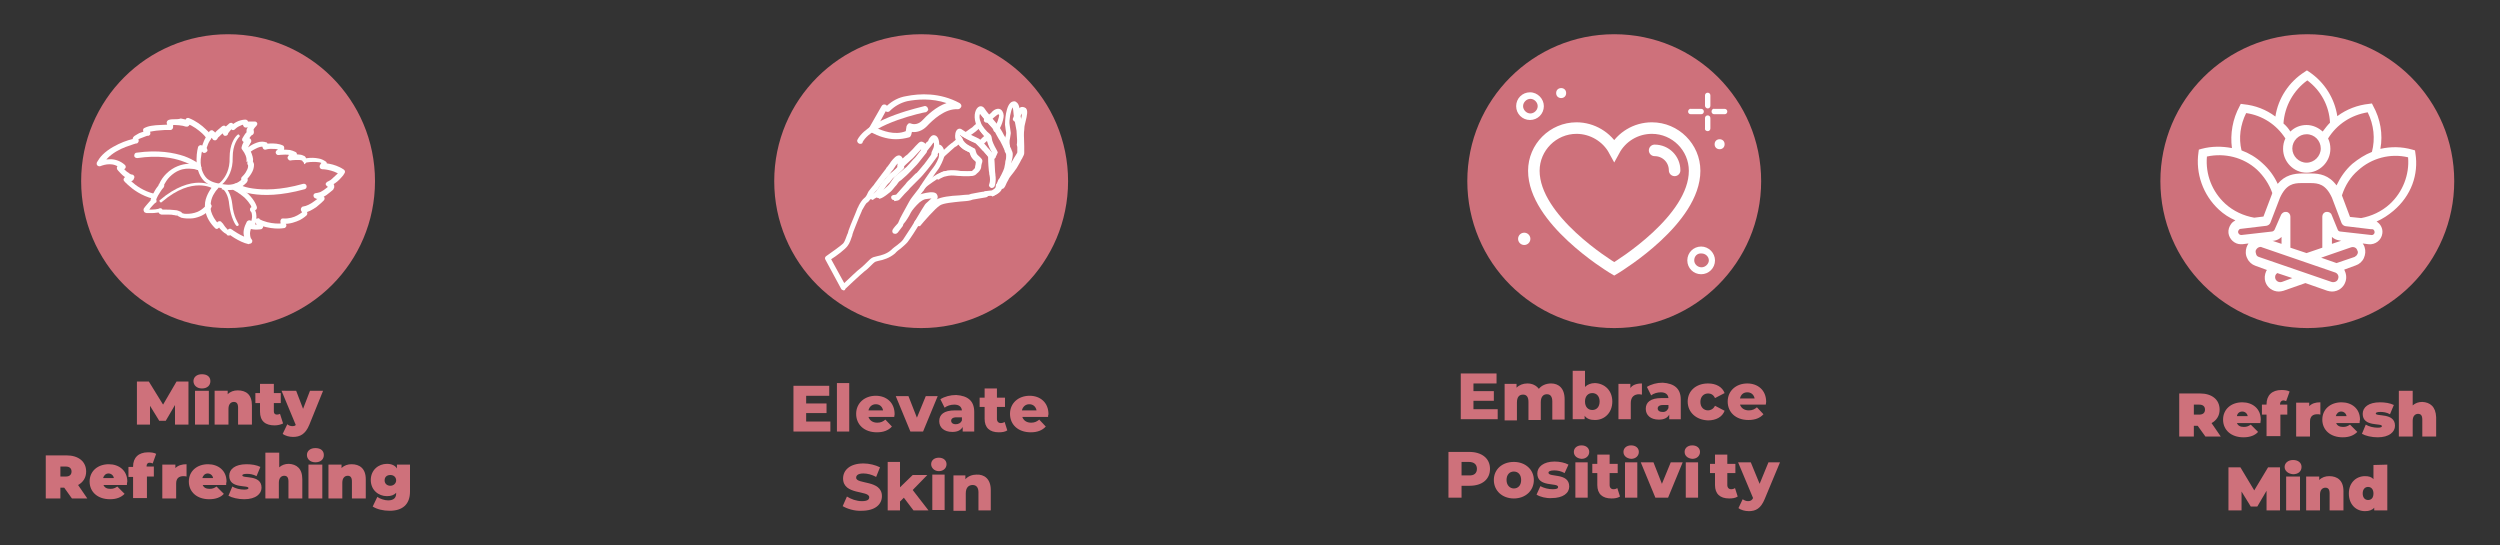 <?xml version="1.0" encoding="utf-8"?>
<!-- Generator: Adobe Illustrator 28.1.0, SVG Export Plug-In . SVG Version: 6.00 Build 0)  -->
<svg version="1.1" id="Layer_1" xmlns="http://www.w3.org/2000/svg" xmlns:xlink="http://www.w3.org/1999/xlink" x="0px" y="0px"
	 viewBox="0 0 650 141.8" style="enable-background:new 0 0 650 141.8;" xml:space="preserve">
<rect x="0" y="0" width="650" height="141.8" fill="#333333" stroke="none"/>
<style type="text/css">
	.st0{fill:#CE717B;}
	.st1{fill:#FFFFFF;}
	.st2{enable-background:new    ;}
	.st3{fill:none;stroke:#FFFFFF;stroke-width:3;stroke-miterlimit:10;}
	.st4{fill:none;stroke:#FFFFFF;stroke-width:3;stroke-linecap:round;stroke-linejoin:round;}
</style>
<g>
	<g>
		<g>
			<path class="st0" d="M45.5,110.4l0-5.1l-2.4,4.1h-1.7l-2.4-3.9v4.9h-3.4V99.2h3.1l3.7,6l3.5-6h3.1l0,11.2H45.5L45.5,110.4z"/>
			<path class="st0" d="M50.3,99.1c0-1,0.8-1.8,2.2-1.8s2.2,0.7,2.2,1.8c0,1.1-0.8,1.9-2.2,1.9S50.3,100.1,50.3,99.1z M50.7,101.6
				h3.6v8.8h-3.6V101.6z"/>
			<path class="st0" d="M65.5,105.4v5h-3.6V106c0-1.1-0.4-1.5-1.1-1.5c-0.7,0-1.4,0.5-1.4,1.8v4.1h-3.6v-8.8h3.4v0.9
				c0.7-0.7,1.6-1,2.6-1C64,101.5,65.5,102.6,65.5,105.4L65.5,105.4z"/>
			<path class="st0" d="M73.6,110.1c-0.6,0.3-1.4,0.5-2.2,0.5c-2.4,0-3.8-1.1-3.8-3.6v-2.2h-1.2v-2.6h1.2v-2.4h3.6v2.4h1.8v2.6h-1.8
				v2.2c0,0.5,0.3,0.8,0.8,0.8c0.3,0,0.6-0.1,0.8-0.2L73.6,110.1z"/>
			<path class="st0" d="M84,101.6l-3.6,8.9c-1,2.4-2.4,3.1-4.2,3.1c-1,0-2.1-0.3-2.7-0.8l1.2-2.5c0.3,0.3,0.8,0.5,1.3,0.5
				s0.7-0.1,0.9-0.3l-3.7-8.9H77l1.8,4.7l1.8-4.7L84,101.6L84,101.6z"/>
			<path class="st0" d="M16.7,126.8h-1v2.8h-3.8v-11.2h5.4c3.1,0,5.1,1.6,5.1,4.2c0,1.6-0.8,2.8-2.1,3.5l2.4,3.5h-4L16.7,126.8
				L16.7,126.8z M17.1,121.3h-1.4v2.6h1.4c1,0,1.5-0.5,1.5-1.3S18.1,121.3,17.1,121.3z"/>
			<path class="st0" d="M33,126.1h-6.1c0.3,0.7,0.9,1,1.8,1c0.8,0,1.2-0.2,1.8-0.6l1.9,1.9c-0.9,0.9-2.1,1.4-3.8,1.4
				c-3.2,0-5.3-1.9-5.3-4.6s2.1-4.5,5-4.5c2.6,0,4.8,1.6,4.8,4.5C33,125.5,33,125.8,33,126.1z M26.8,124.3h2.8
				c-0.1-0.7-0.7-1.2-1.4-1.2S27,123.6,26.8,124.3z"/>
			<path class="st0" d="M38.1,121.3H40v2.6h-1.8v5.6h-3.6V124h-1.2v-2.6h1.2v-0.1c0-2.3,1.4-3.7,3.9-3.7c0.8,0,1.6,0.1,2.1,0.4
				l-0.9,2.5c-0.2-0.1-0.5-0.2-0.8-0.2C38.4,120.3,38.1,120.6,38.1,121.3L38.1,121.3z"/>
			<path class="st0" d="M48.5,120.7v3.2c-0.3-0.1-0.5-0.1-0.8-0.1c-1.1,0-1.9,0.5-1.9,1.9v3.9h-3.6v-8.8h3.4v0.9
				C46.3,121,47.3,120.7,48.5,120.7L48.5,120.7z"/>
			<path class="st0" d="M58.8,126.1h-6.1c0.3,0.7,0.9,1,1.8,1c0.8,0,1.2-0.2,1.8-0.6l1.9,1.9c-0.8,0.9-2.1,1.4-3.8,1.4
				c-3.2,0-5.3-1.9-5.3-4.6s2.1-4.5,5-4.5c2.6,0,4.8,1.6,4.8,4.5C58.8,125.5,58.8,125.8,58.8,126.1z M52.6,124.3h2.8
				c-0.1-0.7-0.7-1.2-1.4-1.2S52.8,123.6,52.6,124.3z"/>
			<path class="st0" d="M59.4,128.9l1-2.4c0.8,0.5,2,0.8,3.1,0.8c0.9,0,1.1-0.2,1.1-0.4c0-0.9-5,0.3-5-3.2c0-1.7,1.5-3,4.5-3
				c1.3,0,2.6,0.2,3.6,0.7l-1,2.4c-0.9-0.5-1.8-0.6-2.5-0.6c-0.9,0-1.2,0.2-1.2,0.4c0,0.9,5-0.3,5,3.2c0,1.6-1.5,3-4.5,3
				C61.9,129.8,60.3,129.4,59.4,128.9L59.4,128.9z"/>
			<path class="st0" d="M78.6,124.6v5H75v-4.4c0-1.1-0.4-1.5-1.1-1.5c-0.7,0-1.4,0.5-1.4,1.8v4.1H69v-11.9h3.6v3.8
				c0.7-0.6,1.5-0.9,2.5-0.9C77.1,120.7,78.6,121.8,78.6,124.6L78.6,124.6z"/>
			<path class="st0" d="M79.8,118.3c0-1,0.8-1.8,2.2-1.8s2.2,0.7,2.2,1.8c0,1.1-0.8,1.9-2.2,1.9S79.8,119.3,79.8,118.3z M80.2,120.8
				h3.6v8.8h-3.6V120.8z"/>
			<path class="st0" d="M95.1,124.6v5h-3.6v-4.4c0-1.1-0.4-1.5-1.1-1.5c-0.7,0-1.4,0.5-1.4,1.8v4.1h-3.6v-8.8h3.4v0.9
				c0.7-0.7,1.6-1,2.6-1C93.5,120.7,95.1,121.8,95.1,124.6L95.1,124.6z"/>
			<path class="st0" d="M106.6,120.8v7c0,3.4-2,5-5.3,5c-1.7,0-3.3-0.4-4.4-1.1l1.2-2.5c0.7,0.5,1.9,0.9,2.8,0.9
				c1.5,0,2.1-0.7,2.1-1.8v-0.2c-0.5,0.6-1.3,0.9-2.4,0.9c-2.2,0-4.2-1.6-4.2-4.2s2-4.2,4.2-4.2c1.2,0,2.1,0.4,2.6,1.2v-1
				L106.6,120.8L106.6,120.8z M103,124.9c0-0.8-0.6-1.4-1.5-1.4s-1.5,0.5-1.5,1.4s0.7,1.4,1.5,1.4S103,125.7,103,124.9z"/>
		</g>
		<circle class="st0" cx="59.3" cy="47.1" r="38.2"/>
		<g>
			<path class="st1" d="M64.8,39.7L64.8,39.7c0.1,0,0.7-0.6,1.6-1c0.4-0.2,0.8-0.4,1.2-0.5c0.4-0.1,0.7-0.1,0.9,0l0.3-0.6l-0.7,0.2
				l0.2,0.6c0.1,0.4,0.5,0.6,0.8,0.5l-0.1-0.3l0.1,0.3l0,0l-0.1-0.3l0.1,0.3c0,0,0.6-0.2,1.3-0.2c0.7,0,1.7,0,2.4,0.3l0.3-0.6
				l-0.7-0.1c0,0.3-0.1,0.5-0.2,0.6c-0.1,0-0.1,0.1-0.1,0.1h0l0.1,0.2L72.1,39h0l0.1,0.2L72.1,39c-0.3,0.1-0.5,0.5-0.4,0.8
				s0.4,0.6,0.8,0.5l0,0c0.1,0,0.8-0.1,1.6-0.1c0.4,0,0.8,0,1.2,0.1c0.4,0.1,0.7,0.2,0.9,0.3l0.3-0.6l-0.3-0.6
				c-0.4,0.2-0.7,0.5-0.9,0.7c-0.3,0.3-0.4,0.6-0.5,0.7c-0.1,0.2,0,0.5,0.2,0.7c0.2,0.2,0.4,0.3,0.7,0.2l-0.1-0.2l0.1,0.2l0,0
				l-0.1-0.2l0.1,0.2c0,0,0.5-0.1,1.2-0.1c0.3,0,0.7,0,1,0s0.6,0.1,0.9,0.3l0.3-0.6l-0.5,0.5l0,0l0,0l0.2-0.1l-0.2,0v0l0.2-0.1
				l-0.2,0l0.4-0.1l-0.3-0.1c0,0.1,0,0.1,0,0.2l0.4-0.1l-0.3-0.1l0.4,0.1l-0.3-0.3c0,0-0.1,0.1-0.1,0.1l0.4,0.1l-0.3-0.3l0.2,0.2
				l-0.1-0.3c-0.1,0-0.1,0-0.1,0.1l0.2,0.2l-0.1-0.3c-0.3,0.1-0.5,0.5-0.4,0.8c0.1,0.3,0.5,0.6,0.8,0.5l0,0c0.1,0,0.9-0.2,2-0.2
				c0.5,0,1.1,0,1.6,0.1c0.5,0.1,0.9,0.3,1.2,0.5l0.4-0.5L84,42c-0.2,0.1-0.3,0.2-0.4,0.3c-0.2,0.2-0.3,0.5-0.4,0.6
				s-0.1,0.3-0.1,0.4c0,0.2,0.1,0.4,0.2,0.5s0.3,0.2,0.5,0.2l0,0c0,0,0.7,0,1.6,0.2s2,0.5,3.1,1.3l0.4-0.6l-0.6-0.4
				c-0.2,0.2-0.4,0.6-0.8,0.9c-0.4,0.4-0.9,0.8-1.3,1.2c-0.2,0.2-0.4,0.3-0.6,0.4c-0.2,0.1-0.3,0.2-0.4,0.2
				c-0.2,0.1-0.4,0.3-0.5,0.5c-0.1,0.3,0.1,0.5,0.3,0.7c0.2,0.1,0.3,0.2,0.3,0.3c0.1,0.1,0.1,0.1,0.1,0.1l0,0l0.1,0l-0.1,0l0,0
				l0.1,0l-0.1,0l0.4-0.2l-0.4,0c0,0.1,0,0.2,0,0.2l0.4-0.2l-0.4,0l0.6,0.1l-0.4-0.4c-0.1,0.1-0.1,0.2-0.2,0.3l0.6,0.1l-0.4-0.4
				l0.4,0.4l-0.2-0.5c-0.1,0-0.1,0.1-0.2,0.1l0.4,0.4l-0.2-0.5c-0.1,0-0.1,0.1-0.2,0.1l0,0c-0.1,0.1-0.7,0.6-1.4,1.1
				c-0.4,0.2-0.7,0.5-1.1,0.6s-0.7,0.2-0.9,0.2c-0.4,0-0.7,0.3-0.7,0.6c0,0.4,0.2,0.7,0.6,0.8c0.4,0.1,0.8,0.2,1,0.3
				c0.1,0,0.2,0.1,0.2,0.1l0.1,0l0,0l0.2-0.2l-0.2,0.2l0,0l0.2-0.2l-0.2,0.2l0.4-0.5l-0.5-0.5h0l0,0c-0.2,0.2-0.8,0.8-1.7,1.4
				c-0.8,0.6-1.9,1.2-2.8,1.3c-0.2,0-0.4,0.2-0.5,0.4c-0.1,0.2-0.1,0.5,0,0.7l0.5,0.8l0.6-0.4L78.8,55l0,0c0,0-0.6,0.5-1.5,1
				s-2.2,0.9-3.7,0.8c-0.2,0-0.4,0-0.5,0.2c-0.1,0.1-0.2,0.3-0.2,0.5c0,0.5,0.1,0.8,0.2,1.1c0.1,0.3,0.2,0.4,0.2,0.5l0.6-0.4
				l-0.1-0.7l0,0.1l0-0.1l0,0l0,0.1l0-0.1c0,0-0.9,0.2-2.2,0.1s-2.9-0.4-4.3-1.2c-0.3-0.2-0.7-0.1-0.9,0.1s-0.2,0.6,0,0.9
				c0.5,0.6,0.7,1,0.8,1.2c0,0,0,0.1,0,0.1l0,0l0.4-0.1L67.2,59c0,0.1,0,0.1,0,0.2l0.4-0.1L67.2,59l0.6,0.1l-0.4-0.4
				c-0.1,0.1-0.1,0.2-0.2,0.3l0.6,0.1l-0.4-0.4l0.4,0.4l-0.2-0.6c-0.1,0-0.2,0.1-0.3,0.2l0.4,0.4l-0.2-0.6l0.2,0.5l0.1-0.6
				c0,0-0.1,0-0.2,0l0.2,0.5l0.1-0.6l-0.1,0.5l0.2-0.5l-0.1,0l-0.1,0.5l0.2-0.5c-0.1,0-0.2,0-0.4,0l0.1,0.2l-0.1-0.2l0,0l0.1,0.2
				l-0.1-0.2c0,0-0.4,0.1-0.8,0.1c-0.5,0-1.1-0.1-1.6-0.3c-0.3-0.2-0.8,0-0.9,0.3c-0.2,0.3,0,0.8,0.3,0.9c0.8,0.4,1.6,0.4,2.2,0.4
				s1-0.1,1.1-0.1l-0.2-0.7l-0.2,0.7c0,0,0.1,0,0.2,0c0.1,0,0.2,0,0.2,0c0.1,0,0.2-0.1,0.3-0.2c0.1-0.1,0.2-0.2,0.2-0.4
				c0.1-0.2,0-0.4,0-0.5c-0.1-0.2-0.2-0.4-0.3-0.7c-0.2-0.3-0.4-0.6-0.8-1.1l-0.6,0.4L66.5,58c1.7,1,3.6,1.3,5,1.4
				c1.4,0.1,2.4-0.1,2.4-0.1c0.2,0,0.4-0.2,0.5-0.4c0.1-0.2,0.1-0.5-0.1-0.7l-0.3,0.2l0.3-0.2v0l-0.3,0.2l0.3-0.2l0,0
				c0,0-0.1-0.3-0.1-0.7l-0.7,0l0,0.7c1.9,0.1,3.4-0.5,4.5-1c1.1-0.6,1.7-1.2,1.7-1.2c0.2-0.2,0.3-0.6,0.1-0.9l-0.5-0.8l-0.6,0.4
				l0.1,0.7c1.3-0.2,2.5-0.9,3.5-1.6c0.9-0.7,1.6-1.4,1.8-1.6c0,0,0.1-0.1,0.1-0.1c0.1-0.1,0.2-0.3,0.2-0.5c0-0.2-0.1-0.4-0.3-0.5
				c-0.1,0-0.7-0.5-1.8-0.8L82.2,51v0.7c0.6,0,1.1-0.2,1.6-0.4c0.8-0.3,1.4-0.8,2-1.3s0.9-0.7,0.9-0.8l-0.5-0.5l0.3,0.6
				c0.1,0,0.1-0.1,0.2-0.2c0.1-0.1,0.2-0.2,0.2-0.4c0-0.1,0-0.2,0-0.4c0-0.2-0.1-0.3-0.2-0.5c-0.1-0.1-0.2-0.2-0.3-0.4
				c-0.1-0.1-0.3-0.2-0.5-0.4l-0.4,0.6l0.2,0.7c0.3-0.1,0.5-0.2,0.8-0.3c0.8-0.4,1.6-1.1,2.2-1.8c0.4-0.4,0.7-0.8,0.9-1.2
				c0.2-0.3,0.1-0.7-0.2-0.9c-1.3-0.9-2.7-1.3-3.7-1.5s-1.8-0.2-1.8-0.2l0,0.7l0.7,0h-0.3l0.3,0v0h-0.3l0.3,0l0,0l0,0l0,0
				c0.2-0.1,0.3-0.3,0.4-0.5c0-0.2-0.1-0.5-0.3-0.6c-0.6-0.4-1.2-0.7-1.9-0.8c-1-0.2-2-0.2-2.8-0.1s-1.3,0.2-1.3,0.2l0.2,0.7
				l0.2,0.7c0.1,0,0.2-0.1,0.4-0.3c0.1-0.1,0.2-0.2,0.2-0.3c0.1-0.2,0.1-0.4,0-0.7s-0.2-0.4-0.3-0.6c-0.1-0.1-0.1-0.1-0.2-0.2
				c-0.4-0.2-0.9-0.4-1.3-0.4c-1.3-0.2-2.6,0.1-2.7,0.1l0.2,0.7l0.7,0.2l-0.4-0.1l0.3,0.2v0l-0.3-0.1l0.3,0.2l0,0c0,0,0-0.1,0.2-0.2
				s0.3-0.3,0.6-0.5c0.2-0.1,0.4-0.4,0.4-0.6s-0.1-0.5-0.4-0.6c-0.4-0.2-0.9-0.4-1.4-0.5c-0.8-0.1-1.5-0.1-2.1-0.1s-1,0.1-1,0.1
				l0.1,0.7l0.3,0.6c0.1,0,0.3-0.1,0.6-0.4s0.6-0.8,0.6-1.4c0-0.3-0.1-0.6-0.4-0.7c-1.1-0.5-2.2-0.5-3.1-0.5s-1.5,0.2-1.5,0.2
				l0.2,0.7l0.7-0.2l-0.2-0.6c-0.1-0.2-0.2-0.4-0.4-0.4c-0.6-0.2-1.2-0.2-1.8-0.1c-0.8,0.2-1.7,0.6-2.3,1c-0.6,0.4-1,0.7-1,0.7
				c-0.3,0.2-0.4,0.7-0.1,1C64,39.8,64.5,39.9,64.8,39.7L64.8,39.7L64.8,39.7z"/>
			<path class="st1" d="M57.8,48.5l-0.2,0.7c0,0,1,0.3,2.2,0.2c0.6,0,1.3-0.1,2.1-0.4s1.5-0.8,2.2-1.5c0,0,0.1-0.1,0.1-0.2l-0.5-0.5
				l0.5,0.5c0.1-0.1,0.2-0.2,0.2-0.4c0-0.1,0-0.2,0-0.3c0-0.1-0.1-0.2-0.1-0.2c0,0-0.1-0.1-0.1-0.1c-0.1-0.1-0.2-0.1-0.2-0.2
				c-0.2-0.1-0.4-0.2-0.4-0.2l-0.3,0.6l0.5,0.5c0,0,0.1-0.1,0.2-0.2c0.2-0.2,0.7-0.7,1.1-1.3c0.4-0.6,0.8-1.3,0.9-2.1
				c0-0.4,0.1-0.6,0-0.8c0-0.1,0-0.2-0.1-0.3c0-0.1-0.1-0.2-0.2-0.4c-0.1-0.1-0.2-0.2-0.4-0.2c-0.1,0-0.2,0-0.3,0
				c-0.1,0-0.2,0.1-0.3,0.1c-0.1,0-0.1,0.1-0.1,0.1c-0.1,0.1-0.2,0.2-0.2,0.2c-0.2,0.3-0.1,0.8,0.2,0.9c0.3,0.2,0.7,0.1,0.9-0.2
				c0.1-0.1,0.3-0.6,0.3-1.4c-0.1-0.8-0.4-2-1.5-3.4l-0.5,0.4l0.7,0.1c0-0.2,0.2-0.6,0.4-0.9c0.1-0.2,0.2-0.3,0.2-0.4
				c0,0,0.1-0.1,0.1-0.1l0,0l0,0c0.2-0.3,0.2-0.7-0.1-1l-0.7-0.5l-0.4,0.5l0.6,0.3l0,0c0,0,0.1-0.2,0.2-0.4c0.1-0.2,0.3-0.5,0.5-0.7
				c0.1-0.1,0.2-0.2,0.3-0.2c0.2-0.1,0.3-0.3,0.4-0.5c0-0.2,0-0.3,0-0.4c0-0.2,0-0.3-0.1-0.4s0-0.2-0.1-0.2L65.1,34l0.7,0.1
				l-0.4-0.1l0.4,0.1l0,0l-0.4-0.1l0.4,0.1v0c0-0.1,0.2-0.7,0.6-1.1c0.1-0.1,0.2-0.2,0.2-0.2c0.2-0.2,0.3-0.4,0.3-0.7
				c-0.1-0.3-0.3-0.5-0.6-0.5h-0.1c-0.1,0-0.2,0-0.4,0c-0.3,0-0.7,0-1.1,0c-0.2,0-0.4,0-0.6,0.1s-0.3,0.1-0.6,0.2l0.4,0.6l0.7-0.1
				c0-0.5-0.1-0.7-0.1-0.7c0-0.3-0.3-0.6-0.7-0.6c0,0-0.6,0-1.3,0.2s-1.6,0.6-2.4,1.4c-0.1,0.1-0.1,0.1-0.2,0.2l0.5,0.5l0.7-0.2
				c-0.1-0.5-0.3-0.8-0.5-1c-0.1-0.1-0.2-0.1-0.2-0.2c-0.2-0.1-0.5-0.1-0.8,0.1c0,0-0.4,0.4-0.9,0.8c-0.2,0.2-0.4,0.5-0.6,0.7
				C58.2,33.7,58,34,58,34.3l0.7,0.1l0.6-0.3c-0.3-0.8-0.6-1.1-0.6-1.2c-0.2-0.3-0.6-0.3-0.9-0.1c0,0-0.3,0.2-0.6,0.5
				s-0.8,0.6-1.2,1.1c-0.3,0.3-0.5,0.6-0.7,1l0.6,0.3l0.6-0.4c-0.4-0.6-0.6-0.9-0.8-1.1c-0.2-0.1-0.3-0.2-0.4-0.3
				c-0.3-0.1-0.6,0-0.8,0.2c0,0-0.6,0.8-1.1,1.8c-0.3,0.5-0.5,1.1-0.7,1.6c-0.2,0.6-0.3,1.1-0.2,1.7c0,0.2,0.2,0.4,0.3,0.5
				c0.2,0.1,0.4,0.1,0.6,0c0.1,0,0.2-0.1,0.3-0.2c0.1-0.1,0.1-0.1,0.2-0.2c0.1-0.2,0-0.3,0-0.4c0-0.2-0.1-0.2-0.1-0.3
				c0,0-0.1-0.1-0.1-0.1c0,0-0.1-0.1-0.1-0.1c-0.1-0.1-0.2-0.1-0.3-0.2c-0.3-0.2-0.8-0.4-0.8-0.4c-0.2-0.1-0.4-0.1-0.6,0
				c-0.2,0.1-0.3,0.2-0.4,0.4c0,0-0.4,1.4-0.4,3.2c0,0.9,0.1,1.9,0.4,2.9c0.3,1,0.8,2,1.6,2.8c1.1,1,2.7,1.7,4.9,1.8L57.8,48.5
				l-0.2,0.7L57.8,48.5l0-0.7c-1.9-0.1-3.2-0.7-4-1.4c-0.6-0.6-1-1.3-1.3-2.2c-0.4-1.2-0.4-2.6-0.2-3.6c0.1-0.5,0.1-1,0.2-1.3
				c0-0.2,0.1-0.3,0.1-0.4l0-0.1v0l0,0L52,38.6l-0.3,0.6c0,0,0.1,0,0.1,0.1c0.1,0.1,0.3,0.2,0.5,0.2c0.1,0,0.2,0.1,0.2,0.1l0,0l0,0
				l0.2-0.3l-0.3,0.3l0,0l0.2-0.3l-0.3,0.3l0.5-0.5l-0.6,0.3c0.1,0.1,0.1,0.2,0.1,0.2l0.5-0.5l-0.6,0.3l0.6-0.3h-0.7
				c0,0.2,0,0.2,0.1,0.3l0.6-0.3h-0.7H53L52.4,39c0,0.1,0,0.2,0,0.2H53L52.4,39l0.6,0.2l-0.5-0.5c-0.1,0.1-0.1,0.1-0.1,0.2l0.6,0.2
				l-0.5-0.5l0.5,0.5l-0.2-0.7c-0.1,0-0.2,0.1-0.3,0.2l0.5,0.5l-0.2-0.7l0.2,0.7l0.7-0.1c0-0.2,0-0.6,0.2-1c0.2-0.7,0.6-1.4,1-2
				c0.2-0.3,0.3-0.5,0.5-0.7c0.1-0.1,0.1-0.2,0.1-0.2l0,0h0L55,34.6l-0.2,0.7l0.2-0.5l-0.3,0.5c0,0,0.1,0,0.1,0.1l0.2-0.5l-0.3,0.5
				l0.1-0.1l-0.1,0.1h0l0.1-0.1l-0.1,0.1l0,0c0.1,0.1,0.3,0.3,0.6,0.8c0.1,0.2,0.4,0.3,0.6,0.3c0.2,0,0.5-0.2,0.6-0.4
				c0.1-0.2,0.2-0.4,0.5-0.6c0.3-0.3,0.7-0.7,1-0.9c0.2-0.1,0.3-0.2,0.4-0.3c0,0,0.1-0.1,0.1-0.1l0,0l0,0l-0.4-0.6l-0.5,0.5l0.2-0.2
				l-0.2,0.2l0,0l0.2-0.2l-0.2,0.2c0,0,0.2,0.2,0.4,0.8c0.1,0.3,0.4,0.5,0.7,0.4c0.3,0,0.6-0.3,0.6-0.6l0,0c0,0,0.1-0.2,0.2-0.3
				c0.1-0.2,0.3-0.3,0.4-0.5c0.2-0.2,0.4-0.4,0.5-0.5c0.1-0.1,0.1-0.1,0.2-0.2l0,0h0l-0.4-0.5l-0.3,0.6l0.2-0.3L59.8,33
				c0,0,0,0,0.1,0.1l0.2-0.3L59.8,33l0,0l0,0l0,0l0,0l0,0c0,0,0.1,0.1,0.1,0.3c0.1,0.2,0.3,0.4,0.5,0.5s0.5,0,0.7-0.2
				c0,0,0.1-0.1,0.1-0.1c0.5-0.5,1.2-0.8,1.7-1c0.3-0.1,0.5-0.1,0.7-0.1c0.1,0,0.2,0,0.2,0h0l0,0v-0.2v0.2l0,0v-0.2v0.2v-0.7
				l-0.7,0.1v0.1c0,0.1,0,0.3,0.1,0.6c0,0.2,0.2,0.5,0.4,0.6c0.2,0.1,0.5,0.1,0.7,0l-0.1-0.2l0.1,0.2h0l-0.1-0.2l0.1,0.2l0,0l0,0
				l0,0l0,0l0,0c0,0,0.2,0,0.4-0.1c0.3,0,0.6,0,0.9,0c0.1,0,0.3,0,0.4,0h0.1h0l0,0l0-0.4l-0.1,0.4h0l0-0.4l-0.1,0.4l0.1-0.7
				l-0.4-0.6c-0.2,0.1-0.3,0.3-0.5,0.4c-0.4,0.4-0.6,0.9-0.8,1.2s-0.2,0.6-0.2,0.6c0,0.1,0,0.2,0,0.3l0.2-0.1l-0.2,0.1l0,0l0.2-0.1
				l-0.2,0.1c0,0,0,0.1,0,0.2v0.1l0,0h0.2l-0.2,0v0l0.2,0l-0.2,0l0.7,0.2L64.8,34c-0.3,0.1-0.6,0.3-0.8,0.5c-0.3,0.3-0.5,0.7-0.7,1
				c-0.2,0.3-0.3,0.5-0.3,0.5c-0.1,0.3-0.1,0.6,0.2,0.8l0.7,0.5l0.4-0.5l-0.6-0.4c0,0-0.2,0.3-0.4,0.6c-0.2,0.4-0.4,0.8-0.5,1.3
				c0,0.2,0,0.4,0.1,0.5c1,1.3,1.2,2.2,1.2,2.7c0,0.3,0,0.4,0,0.5c0,0,0,0.1,0,0.1l0,0l0.3,0.1l-0.2-0.2l0,0l0.3,0.1l-0.2-0.2
				l0.6,0.4l0.6,0.3l-0.3-0.2l0.3,0.2l0,0l-0.3-0.2l0.3,0.2l0,0l-0.1-0.1l0.1,0.1h0l-0.1-0.1l0.1,0.1L65,42.6l0.2,0.5
				c0.1-0.1,0.2-0.1,0.2-0.1L65,42.6l0.2,0.5L65,42.4l-0.1,0.6c0.1,0,0.2,0,0.3,0L65,42.4l-0.1,0.6l0.1-0.6l-0.4,0.5
				c0.1,0.1,0.2,0.2,0.3,0.2l0.1-0.6l-0.4,0.5l0.4-0.4l-0.5,0.1c0,0,0,0.1,0.1,0.2l0.4-0.4l-0.5,0.1l0.1,0l-0.1,0l0,0l0.1,0l-0.1,0
				c0,0,0,0.2,0,0.7c0,0.4-0.3,1-0.6,1.5c-0.3,0.5-0.7,0.9-0.9,1.1c0,0-0.1,0.1-0.1,0.1l0,0l0,0c-0.2,0.2-0.2,0.4-0.2,0.6
				c0,0.2,0.2,0.4,0.4,0.5l0,0c0,0,0.1,0,0.2,0.1l0.1,0h0l0.2-0.2L63,47.4l0,0l0.2-0.2L63,47.4l0.4-0.4l-0.5,0.2
				c0.1,0.2,0.1,0.2,0.1,0.2l0.4-0.4l-0.5,0.2l0.6-0.2l-0.7-0.1c0,0.1,0,0.3,0,0.3l0.6-0.2l-0.7-0.1l0.7,0.1L63,46.5
				c-0.1,0.1-0.2,0.2-0.2,0.4l0.7,0.1L63,46.5v0c0,0-0.1,0.1-0.1,0.1c-0.5,0.5-1.1,0.9-1.7,1.1c-0.8,0.3-1.7,0.4-2.4,0.3
				c-0.3,0-0.6-0.1-0.8-0.1c-0.1,0-0.2,0-0.2,0h0v0l0,0.1l0-0.1l0,0l0,0.1l0-0.1c-0.1,0-0.1,0-0.2,0l0,0.7L57.8,48.5z"/>
			<path class="st1" d="M56.7,48.7c0,0,0.7-0.4,1.5-1.2c1.1-1.2,2.4-3.3,2.3-6.6h-0.3l0.3,0c0-3.3,1.3-4.8,1.6-5.2
				c0,0,0.1-0.1,0.1-0.1l0,0l0,0l-0.1-0.1l0.1,0.1l0,0l-0.1-0.1l0.1,0.1c0.2-0.1,0.2-0.3,0-0.5c-0.1-0.2-0.3-0.2-0.5,0
				c0,0-0.1,0.1-0.2,0.2c-0.5,0.5-1.8,2.2-1.8,5.7v0c0.1,3.1-1.1,5-2.1,6.1c-0.4,0.4-0.7,0.7-0.9,0.8c-0.1,0.1-0.2,0.2-0.3,0.2
				l-0.1,0h0v0c-0.2,0.1-0.2,0.3-0.2,0.5C56.4,48.7,56.6,48.8,56.7,48.7z"/>
			<path class="st1" d="M51.9,43c0,0-1.2-0.5-2.9-0.4c-0.8,0-1.8,0.2-2.8,0.6c-1,0.4-2,1-3,2c-0.7,0.7-1.3,1.5-1.8,2.6
				c-0.2,0.3-0.1,0.7,0.2,0.9l0.4-0.5l-0.5,0.5c0,0,0.1,0.1,0.1,0.1l0.4-0.5l-0.5,0.5l0.5-0.5l-0.7,0.1c0,0.1,0.1,0.2,0.2,0.3
				l0.5-0.5l-0.7,0.1l0.6-0.1L41.2,48c0,0,0,0.1,0,0.2l0.6-0.1L41.2,48l0.5,0.1l-0.4-0.2c0,0,0,0,0,0.1l0.5,0.1l-0.4-0.2l0,0
				c0,0,0,0.1-0.1,0.2c-0.2,0.3-0.6,0.7-1,1.4s-0.8,1.4-1.1,2.3c-0.1,0.2,0,0.5,0.2,0.7l0.2,0.2l0.5-0.5l-0.5-0.5
				c0,0-0.4,0.3-0.8,0.8c-0.4,0.5-1,1.1-1.4,1.7c-0.1,0.2-0.1,0.5,0,0.7c0,0.1,0.1,0.1,0.1,0.2c0.1,0.1,0.2,0.2,0.3,0.2
				c0.2,0.1,0.3,0.1,0.5,0.1c0.3,0,0.6,0,0.9,0c0.5,0,1.1,0,1.6-0.1c0.2,0,0.5-0.1,0.7-0.1c0.2,0,0.4-0.1,0.6-0.2l-0.3-0.6l-0.7-0.1
				c0,0.3,0,0.5,0,0.7c0.1,0.2,0.2,0.4,0.3,0.5c0.2,0.2,0.3,0.2,0.3,0.2c0.1,0,0.2,0.1,0.3,0.1h0c0.2,0,0.9,0,1.8,0
				c0.4,0,0.9,0,1.2,0.1c0.4,0,0.7,0.1,0.9,0.2l0.3-0.6L46,56c0.2,0.1,0.4,0.2,0.5,0.3c0,0,0.1,0.1,0.1,0.1l0,0l0.3-0.2l-0.3,0.1
				l0,0l0.3-0.2l-0.3,0.1c0.1,0.2,0.3,0.3,0.5,0.4c0,0,1.1,0.3,2.5,0.2c0.7,0,1.5-0.2,2.3-0.5c0.8-0.3,1.7-0.8,2.4-1.6
				c0.2-0.2,0.4-0.5,0.6-0.7c0.2-0.3,0.2-0.7-0.2-1s-0.7-0.2-1,0.2c-0.2,0.2-0.3,0.4-0.5,0.6c-0.6,0.6-1.2,1-1.9,1.3
				c-1,0.4-2,0.5-2.7,0.5c-0.4,0-0.7,0-0.9-0.1c-0.1,0-0.2,0-0.2,0h-0.1l0,0v0v0l0,0l0,0v0l-0.2,0.7l0.6-0.3c0-0.1-0.1-0.3-0.4-0.5
				c-0.2-0.2-0.4-0.4-0.8-0.5l0,0c-0.4-0.2-0.9-0.3-1.4-0.3c-0.7-0.1-1.5-0.1-2.1-0.1s-1,0-1.1,0l0,0.7l0.3-0.6l-0.1,0.2l0.1-0.1
				c0,0,0,0,0,0l-0.1,0.2l0.1-0.1l-0.1,0.1l0.1,0l0,0l-0.1,0.1l0.1,0l-0.1,0h0.1v0l-0.1,0h0.1h0h0l0,0h0h0l0,0c0-0.3,0-0.5-0.2-0.7
				c-0.2-0.2-0.5-0.2-0.7-0.1c0,0-0.1,0-0.2,0.1c-0.4,0.1-1.2,0.2-1.8,0.2c-0.3,0-0.6,0-0.9,0c-0.1,0-0.2,0-0.2,0h0l0,0.1l0-0.1l0,0
				l0,0.1l0-0.1l-0.2,0.4l0.3-0.3c-0.1-0.1-0.1-0.1-0.1-0.1l-0.2,0.4l0.3-0.3l-0.4,0.4l0.5-0.3c0-0.1-0.1-0.1-0.1-0.1l-0.4,0.4
				l0.5-0.3L38,54.5l0.6,0.3c0.3-0.5,0.8-1.1,1.2-1.5c0.2-0.2,0.4-0.4,0.5-0.5c0.1-0.1,0.1-0.1,0.2-0.1l0,0h0
				c0.2-0.1,0.2-0.3,0.2-0.5c0-0.2-0.1-0.4-0.2-0.5l-0.2-0.2l-0.5,0.5l0.7,0.2c0.3-1,0.9-1.9,1.3-2.5c0.2-0.3,0.4-0.6,0.6-0.8
				c0.1-0.1,0.2-0.2,0.2-0.3c0-0.1,0.1-0.1,0.1-0.3c0-0.1,0-0.2,0-0.3c0-0.1-0.1-0.3-0.2-0.4c0,0-0.1-0.1-0.1-0.1L41.9,48l0.6,0.3
				c0.5-0.9,1-1.7,1.6-2.3c0.8-0.8,1.7-1.4,2.5-1.7c1.2-0.5,2.4-0.5,3.3-0.4c0.5,0,0.8,0.1,1.1,0.2c0.1,0,0.2,0.1,0.3,0.1l0.1,0h0
				l0,0v0h0v0v0c0.4,0.1,0.8,0,0.9-0.4C52.5,43.5,52.3,43.1,51.9,43L51.9,43z"/>
			<path class="st1" d="M55.6,48.1L55.6,48.1c-0.3,0.3-1.5,1.7-2.1,3.7c-0.3,1-0.3,2.2,0,3.5c0.3,1.3,1.1,2.7,2.4,4
				c0.2,0.3,0.7,0.3,0.9,0c0.1,0,0.1-0.1,0.2-0.2c0.2-0.2,0.3-0.3,0.4-0.5c0.1-0.1,0.2-0.2,0.2-0.2l-0.6-0.4l-0.6,0.3
				c0,0,0.5,1,1.4,1.8c0.3,0.3,0.7,0.6,1.2,0.8l0.3-0.6L58.9,61c0.1,0.1,0.2,0.2,0.3,0.2c0.2,0.1,0.4,0,0.6,0
				c0.2-0.1,0.2-0.2,0.3-0.2c0.1-0.2,0.2-0.3,0.2-0.4c0-0.1,0.1-0.2,0.1-0.2l-0.7-0.2l-0.4,0.5c0,0,0.7,0.6,1.7,1.2
				c1,0.6,2.3,1.3,3.7,1.6l0.1-0.7l-0.3-0.6l0.3,0.6l0-0.7c-0.1,0-0.2,0-0.3,0.1l0.3,0.6l0-0.7l0,0.6l0.3-0.6c0,0-0.1,0-0.2-0.1
				l0,0.6l0.3-0.6L65,62.5l0.2-0.3c0,0,0,0-0.1-0.1L65,62.5l0.2-0.3l0,0.1l0.1-0.1l0,0l0,0.1l0.1-0.1l0,0c0,0-0.1-0.2-0.2-0.3
				c-0.1-0.3-0.2-0.7-0.2-1.2s0.2-1.3,0.7-2.3L64.9,58l-0.2,0.7l0.8,0.2c0.3,0.1,0.7-0.1,0.8-0.4c0,0,0.2-0.7,0.3-1.6
				c0.1-0.4,0.1-0.9,0-1.4c-0.1-0.5-0.3-1-0.7-1.5l-0.5,0.5l0.4,0.6c0.5-0.3,0.7-0.6,0.8-0.6c0.2-0.2,0.2-0.4,0.2-0.6
				c0-0.1-0.4-1.7-2.3-3.5c-0.8-0.8-1.8-1.5-3.2-2.2c-0.3-0.2-0.8,0-0.9,0.3s0,0.8,0.3,0.9c1.3,0.7,2.2,1.4,2.9,2
				c0.8,0.8,1.3,1.5,1.6,2c0.1,0.3,0.2,0.5,0.3,0.6c0,0.1,0,0.1,0.1,0.2v0l0,0l0.4-0.1l-0.4,0.1l0,0l0.4-0.1l-0.4,0.1l0.7-0.2
				l-0.5-0.5l0,0c0,0-0.2,0.2-0.5,0.4c-0.2,0.1-0.3,0.3-0.3,0.5s0,0.4,0.2,0.6c0.2,0.2,0.3,0.5,0.3,0.8c0.1,0.5,0,1.1-0.1,1.5
				c-0.1,0.2-0.1,0.4-0.1,0.6c0,0.1,0,0.1-0.1,0.2v0h0h0h0l0,0l0,0h0l0.7,0.2l0.2-0.7L65,57.3c-0.3-0.1-0.6,0.1-0.8,0.3
				c-0.8,1.5-1,2.7-0.8,3.6c0.1,0.5,0.2,0.8,0.3,1.2c0.2,0.3,0.3,0.5,0.5,0.7c0.1,0.1,0.1,0.1,0.2,0.2c0,0,0.1,0.1,0.2,0.1
				c0.1,0,0.1,0,0.2,0c0.1,0,0.2,0,0.4-0.1c0.3-0.1,0.4-0.4,0.4-0.7c0-0.3-0.3-0.5-0.6-0.6c-1.1-0.2-2.3-0.8-3.3-1.4
				c-0.5-0.3-0.8-0.5-1.1-0.7c-0.1-0.1-0.2-0.2-0.3-0.2c0,0-0.1,0-0.1-0.1l0,0c-0.2-0.1-0.4-0.2-0.6-0.1c-0.2,0.1-0.4,0.2-0.5,0.4
				l0.2,0.1l-0.2-0.1l0,0l0.2,0.1l-0.2-0.1l0,0.1l0,0l0,0l0.1,0.1L59.2,60h0l0.1,0.1L59.2,60l0.3,0.3L59.3,60c0,0-0.1,0-0.1,0.1
				l0.3,0.3L59.2,60l0.3,0.5l0-0.5c-0.2,0-0.3,0-0.3,0.1l0.3,0.5l0-0.5l0,0.5l0.4-0.4c0,0-0.2-0.1-0.3-0.1l0,0.5l0.4-0.4
				c0,0-0.1-0.1-0.2-0.1c-0.3-0.1-0.6-0.3-0.8-0.6c-0.3-0.3-0.6-0.7-0.8-1C58,58.2,57.9,58,57.8,58c0,0,0-0.1-0.1-0.1v0h0l-0.1,0.1
				l0.1-0.1l0,0l-0.1,0.1l0.1-0.1c-0.1-0.2-0.3-0.4-0.6-0.4c-0.2,0-0.5,0.1-0.6,0.3l0,0c0,0.1-0.3,0.4-0.4,0.5l-0.1,0.1l0.5,0.5
				l0.5-0.5c-1.2-1.2-1.8-2.4-2.1-3.4c-0.2-0.8-0.2-1.5-0.1-2.2c0.1-1,0.5-1.9,0.9-2.5c0.4-0.7,0.8-1.1,0.9-1.2l0,0l0,0l-0.2-0.2
				l0.2,0.2l0,0l-0.2-0.2l0.2,0.2c0.3-0.3,0.3-0.7,0-1S55.9,47.8,55.6,48.1L55.6,48.1z"/>
			<path class="st1" d="M57.7,48.9L57.7,48.9L57.7,48.9L57.7,48.9L57.7,48.9L57.7,48.9c0,0,0.1,0.1,0.2,0.2c0.5,0.4,1.5,1.6,1.7,4.1
				c0.4,3.5,1.7,5.4,1.8,5.4c0.1,0.2,0.3,0.2,0.5,0.1c0.2-0.1,0.2-0.3,0.1-0.5l0,0c0-0.1-1.3-1.8-1.6-5.1c-0.3-2.6-1.3-4-1.9-4.5
				c-0.2-0.2-0.3-0.3-0.3-0.3c-0.2-0.1-0.4-0.1-0.5,0.1S57.5,48.8,57.7,48.9L57.7,48.9z"/>
			<path class="st1" d="M55.6,48.4c0,0-1.5-0.9-3.9-0.9s-6,1-10.1,4.5c-0.2,0.1-0.2,0.3,0,0.5s0.3,0.2,0.5,0
				c4.1-3.5,7.4-4.3,9.7-4.3c1.1,0,2,0.2,2.6,0.4c0.3,0.1,0.5,0.2,0.7,0.3c0.1,0,0.1,0.1,0.2,0.1l0,0l0,0l0,0
				c0.2,0.1,0.4,0.1,0.5-0.1C55.8,48.7,55.8,48.5,55.6,48.4L55.6,48.4z"/>
			<path class="st1" d="M54.9,35.1c0,0-0.5-0.7-1.4-1.5c-1-1-2.6-2.2-4.4-2.9c-0.2-0.1-0.4,0-0.5,0c-0.2,0.1-0.3,0.2-0.3,0.4
				c-0.1,0.3-0.2,0.4-0.2,0.5l0,0l0,0l0.3,0.2l-0.3-0.3l0,0l0.3,0.2l-0.3-0.3l0.5,0.5l0.2-0.7c0,0-0.8-0.2-1.8-0.4
				C46.5,31,46,31,45.4,31c-0.5,0-1.1,0-1.6,0.2c-0.2,0.1-0.3,0.2-0.4,0.4c-0.1,0.2-0.1,0.4,0,0.6c0.1,0.2,0.1,0.4,0.1,0.6
				c0,0.1,0,0.1,0,0.2v0l0,0l0.4,0.1l-0.4-0.1l0,0l0.4,0.1l-0.4-0.1l0.7,0.1v-0.7c0,0-1.2,0-2.6,0.1c-0.7,0-1.5,0.1-2.2,0.2
				c-0.7,0.1-1.3,0.3-1.9,0.6c-0.2,0.1-0.3,0.3-0.3,0.5c0,0.2,0,0.4,0.2,0.6c0.2,0.2,0.3,0.4,0.3,0.4v0l0.4-0.1l-0.4,0
				c0,0.1,0,0.2,0,0.2l0.4-0.1l-0.4,0l0.7,0.1L38.2,34c0,0-0.7,0.2-1.4,0.4c-0.4,0.1-0.8,0.3-1.1,0.5c-0.2,0.1-0.3,0.2-0.5,0.3
				c-0.2,0.1-0.3,0.2-0.4,0.3c0,0-0.1,0.1-0.1,0.1c-0.1,0.1-0.2,0.3-0.2,0.5c0,0.6,0.1,0.8,0.2,1l0.6-0.3L35.2,36
				c0,0-1.3,0.2-3.1,0.9c-1.7,0.7-3.8,1.7-5.5,3.4c-0.5,0.5-1,1.2-1.4,1.9c-0.1,0.3-0.1,0.6,0.1,0.8c0.2,0.2,0.5,0.3,0.8,0.2
				c0.5-0.2,1.4-0.5,2.4-0.5s2,0.3,2.9,1.2l0.5-0.5l-0.4-0.5C31.2,42.9,31.1,43,31,43l0,0l0,0.1l0-0.1h0l0,0.1l0-0.1l0.1,0.5
				l0.1-0.5c-0.1,0-0.2,0-0.2,0l0.1,0.5l0.1-0.5c-0.3-0.1-0.6,0.1-0.7,0.3c-0.2,0.2-0.1,0.6,0,0.8c0,0,0.4,0.5,0.9,1
				c0.3,0.3,0.7,0.7,1.2,1c0.5,0.3,1,0.6,1.5,0.7l0.1-0.7l-0.6-0.4l0,0l0,0l0,0l0,0l0,0c0,0-0.1,0.1-0.2,0.1
				c-0.1,0.1-0.3,0.1-0.5,0.2c-0.1,0-0.1,0-0.2,0h0l0,0v0v0l0,0v0v0c-0.2,0-0.4,0.2-0.5,0.4c-0.1,0.2-0.1,0.5,0.1,0.7
				c0,0,0.3,0.4,1,1c1.2,1.1,3.4,2.8,6.6,3.6c0.4,0.1,0.8-0.1,0.8-0.5s-0.1-0.8-0.5-0.8c-3-0.7-5-2.3-6-3.2
				c-0.3-0.3-0.5-0.5-0.6-0.6c-0.1-0.1-0.1-0.1-0.2-0.2l0,0l0,0l0,0l0,0l0,0l0,0l0,0L33,46.7l0.1,0.7c0,0,0.3,0,0.6-0.1
				c0.2,0,0.3-0.1,0.5-0.2c0.2-0.1,0.4-0.2,0.5-0.4c0,0,0.1-0.1,0.1-0.2c0.1-0.2,0.2-0.4,0.1-0.7c-0.1-0.2-0.3-0.4-0.5-0.4
				c-0.3,0-0.7-0.2-1-0.5c-0.4-0.2-0.7-0.5-1-0.8c-0.2-0.2-0.4-0.5-0.6-0.6c-0.1-0.1-0.1-0.1-0.2-0.2l0,0h0l-0.5,0.4l-0.1,0.7
				c0.1,0,0.3,0,0.6,0c0.2-0.1,0.5-0.2,0.8-0.5c0.2-0.1,0.3-0.3,0.3-0.5c0-0.2-0.1-0.4-0.2-0.5c-1.2-1.1-2.6-1.5-3.8-1.5
				c-1.2,0-2.3,0.3-3,0.6l0.3,0.6l0.6,0.3c0.3-0.6,0.7-1.1,1.2-1.6c1.4-1.5,3.3-2.5,4.9-3.1c0.8-0.3,1.5-0.5,2-0.7
				c0.2-0.1,0.5-0.1,0.6-0.2c0.1,0,0.1,0,0.2,0h0l0,0c0.2,0,0.4-0.2,0.5-0.4c0.1-0.2,0.1-0.4,0-0.6l-0.3,0.1l0.3-0.1l0,0l-0.3,0.1
				l0.3-0.1c0,0,0-0.1,0-0.4l-0.7,0l0.5,0.4l0,0c0,0,0.1-0.1,0.2-0.1c0.2-0.1,0.4-0.2,0.7-0.3c0.4-0.2,0.9-0.3,1.3-0.5
				c0.2-0.1,0.3-0.1,0.5-0.1c0.1,0,0.1,0,0.1,0h0c0.3-0.1,0.5-0.3,0.5-0.6c0-0.1,0-0.3-0.1-0.5c-0.1-0.2-0.2-0.5-0.5-0.8l-0.5,0.5
				l0.3,0.6c0.3-0.2,0.8-0.3,1.5-0.4c1-0.2,2.1-0.2,3-0.3c0.5,0,0.8,0,1.1,0c0.1,0,0.2,0,0.3,0h0.1h0c0.3,0,0.6-0.2,0.7-0.6
				c0-0.1,0.1-0.7-0.2-1.6l-0.6,0.3l0.2,0.7c0.3-0.1,0.7-0.1,1.1-0.1c0.7,0,1.4,0.1,2,0.2c0.3,0.1,0.5,0.1,0.7,0.2
				c0.1,0,0.2,0,0.2,0h0l0,0c0.2,0.1,0.5,0,0.7-0.2c0.1-0.1,0.3-0.3,0.5-1l-0.7-0.2l-0.2,0.7c1.5,0.5,2.9,1.6,3.9,2.5
				c0.4,0.4,0.7,0.7,0.9,1c0.1,0.1,0.2,0.2,0.2,0.3c0,0,0,0.1,0.1,0.1v0h0c0.2,0.3,0.7,0.3,1,0.1C55,35.8,55.1,35.4,54.9,35.1
				L54.9,35.1z"/>
			<path class="st1" d="M52,42.8c0,0-1.4-1.2-4.1-2.2c-2.7-0.9-6.8-1.7-12.4-0.9c-0.4,0-0.6,0.4-0.6,0.8s0.4,0.6,0.8,0.6
				c5.4-0.8,9.2-0.1,11.7,0.8c1.2,0.4,2.2,0.9,2.8,1.3c0.3,0.2,0.5,0.3,0.7,0.4c0.1,0,0.1,0.1,0.2,0.1l0,0l0,0l0.1-0.2L51,43.8l0,0
				l0.1-0.2L51,43.8c0.3,0.3,0.7,0.2,1-0.1C52.3,43.5,52.3,43,52,42.8L52,42.8z"/>
			<path class="st1" d="M61,48.9c0.1,0,1.5,1,4.5,1.5c3,0.5,7.5,0.5,13.7-1.2c0.4-0.1,0.6-0.5,0.5-0.9c-0.1-0.4-0.5-0.6-0.9-0.5
				c-6,1.7-10.3,1.6-13.1,1.2c-1.4-0.2-2.4-0.5-3-0.8c-0.3-0.1-0.6-0.2-0.7-0.3c-0.1,0-0.1-0.1-0.2-0.1l0,0l0,0L61.6,48l0.2-0.2l0,0
				L61.6,48l0.2-0.2c-0.3-0.2-0.8-0.1-1,0.2S60.7,48.7,61,48.9L61,48.9z"/>
		</g>
	</g>
	<g>
		<g>
			<path class="st0" d="M571.4,110.7h-1v2.8h-3.8v-11.2h5.4c3.1,0,5.1,1.6,5.1,4.2c0,1.6-0.8,2.8-2.1,3.5l2.4,3.5h-4L571.4,110.7
				L571.4,110.7z M571.8,105.2h-1.4v2.6h1.4c1,0,1.5-0.5,1.5-1.3S572.8,105.2,571.8,105.2z"/>
			<path class="st0" d="M587.7,110h-6.1c0.3,0.7,0.9,1,1.8,1c0.8,0,1.2-0.2,1.8-0.6l1.9,1.9c-0.8,0.9-2.1,1.4-3.8,1.4
				c-3.2,0-5.3-1.9-5.3-4.6s2.1-4.5,5-4.5c2.6,0,4.8,1.6,4.8,4.5C587.8,109.4,587.7,109.7,587.7,110z M581.6,108.2h2.8
				c-0.1-0.7-0.7-1.2-1.4-1.2C582.2,107,581.7,107.5,581.6,108.2z"/>
			<path class="st0" d="M592.8,105.2h1.9v2.6h-1.8v5.6h-3.6v-5.6h-1.2v-2.6h1.2v-0.1c0-2.3,1.4-3.7,3.9-3.7c0.8,0,1.6,0.1,2.1,0.4
				l-0.9,2.5c-0.2-0.1-0.5-0.2-0.8-0.2C593.1,104.2,592.8,104.5,592.8,105.2L592.8,105.2z"/>
			<path class="st0" d="M603.3,104.6v3.2c-0.3-0.1-0.5-0.1-0.8-0.1c-1.1,0-1.9,0.5-1.9,1.9v3.9H597v-8.8h3.4v0.9
				C601.1,104.9,602,104.6,603.3,104.6L603.3,104.6z"/>
			<path class="st0" d="M613.5,110h-6.1c0.3,0.7,0.9,1,1.8,1c0.8,0,1.2-0.2,1.8-0.6l1.9,1.9c-0.9,0.9-2.1,1.4-3.8,1.4
				c-3.2,0-5.3-1.9-5.3-4.6s2.1-4.5,5-4.5c2.6,0,4.8,1.6,4.8,4.5C613.5,109.4,613.5,109.7,613.5,110z M607.3,108.2h2.8
				c-0.1-0.7-0.7-1.2-1.4-1.2C608,107,607.5,107.5,607.3,108.2z"/>
			<path class="st0" d="M614.1,112.8l1-2.4c0.8,0.5,2,0.8,3.1,0.8c0.9,0,1.1-0.2,1.1-0.4c0-0.9-5,0.3-5-3.2c0-1.7,1.5-3,4.5-3
				c1.3,0,2.6,0.2,3.6,0.7l-1,2.4c-0.9-0.5-1.8-0.6-2.5-0.6c-0.9,0-1.2,0.2-1.2,0.4c0,0.9,5-0.3,5,3.2c0,1.6-1.5,3-4.5,3
				C616.6,113.7,615,113.3,614.1,112.8L614.1,112.8z"/>
			<path class="st0" d="M633.4,108.5v5h-3.6v-4.4c0-1.1-0.4-1.5-1.1-1.5c-0.7,0-1.4,0.5-1.4,1.8v4.1h-3.6v-11.9h3.6v3.8
				c0.7-0.6,1.5-0.9,2.5-0.9C631.8,104.6,633.3,105.7,633.4,108.5L633.4,108.5z"/>
			<path class="st0" d="M589.3,132.7l0-5.1l-2.4,4.1h-1.7l-2.4-3.9v4.9h-3.4v-11.2h3.1l3.6,6l3.6-6h3.1l0,11.2H589.3L589.3,132.7z"
				/>
			<path class="st0" d="M594,121.4c0-1,0.9-1.8,2.2-1.8c1.3,0,2.2,0.7,2.2,1.8c0,1.1-0.8,1.9-2.2,1.9
				C594.9,123.2,594,122.4,594,121.4z M594.4,123.9h3.6v8.8h-3.6V123.9z"/>
			<path class="st0" d="M609.3,127.7v5h-3.6v-4.4c0-1.1-0.4-1.5-1.1-1.5c-0.7,0-1.4,0.5-1.4,1.8v4.1h-3.6v-8.8h3.4v0.9
				c0.7-0.7,1.6-1,2.6-1C607.7,123.8,609.3,124.9,609.3,127.7L609.3,127.7z"/>
			<path class="st0" d="M620.7,120.8v11.9h-3.4V132c-0.5,0.6-1.3,0.9-2.4,0.9c-2.3,0-4.2-1.7-4.2-4.6c0-2.8,1.9-4.5,4.2-4.5
				c1,0,1.7,0.2,2.2,0.8v-3.7L620.7,120.8L620.7,120.8z M617.1,128.3c0-1.1-0.6-1.7-1.4-1.7s-1.4,0.6-1.4,1.7c0,1.1,0.6,1.7,1.4,1.7
				S617.1,129.5,617.1,128.3z"/>
		</g>
		<g>
			<circle class="st0" cx="599.9" cy="47.1" r="38.2"/>
			<path id="human_00000168094761429147796750000000614474336552355736_" class="st1" d="M628,39.8l-0.1-0.7l-0.7-0.2
				c-2.8-0.8-5.6-0.8-8.3-0.2c0.7-3.8,0-7.8-1.9-11.2l-0.3-0.6l-0.7,0.1c-3,0.3-5.9,1.4-8.3,3.2c-0.7-4.6-3.3-8.8-7.3-11.5l-0.6-0.4
				l-0.6,0.4c-4.1,2.6-6.9,6.9-7.6,11.6c-2.4-1.8-5.2-2.9-8.3-3.2l-0.7-0.1l-0.3,0.6c-1.8,3.3-2.5,7.2-2,10.9
				c-2.6-0.5-5.3-0.5-7.9,0.2l-0.7,0.2l-0.1,0.7c-0.8,5.5,1.2,11.1,5.3,14.9c1.3,1.2,2.7,2.1,4.3,2.8c-0.4,0.2-0.8,0.5-1.1,0.9
				c-0.5,0.7-0.8,1.5-0.7,2.4c0.2,1.6,1.6,2.9,3.2,2.9c0.1,0,0.2,0,0.4,0l1.6-0.2c-0.2,0.3-0.4,0.7-0.5,1c-0.3,0.9-0.3,2,0.2,2.9
				c0.4,0.9,1.2,1.6,2.1,1.9l3,1.1c-0.1,0.1-0.1,0.2-0.2,0.3c-0.4,0.9-0.5,1.9-0.2,2.8c0.5,1.5,1.9,2.5,3.5,2.5
				c0.4,0,0.8-0.1,1.2-0.2l5.7-2l5.7,2c0.4,0.1,0.8,0.2,1.2,0.2c1.6,0,3-1,3.5-2.5c0.4-1.1,0.2-2.2-0.3-3.2l3-1.1
				c0.9-0.3,1.7-1,2.1-1.9c0.4-0.9,0.5-1.9,0.2-2.8c-0.1-0.4-0.3-0.7-0.5-1l1.5,0.2c1.8,0.2,3.4-1.1,3.6-2.8
				c0.2-1.3-0.5-2.5-1.5-3.1c1.6-0.7,3.1-1.7,4.4-2.8C626.9,50.9,628.9,45.4,628,39.8L628,39.8z M599.9,20.9c3.5,2.6,5.7,6.6,5.9,11
				c-0.7,0.7-1.3,1.5-1.9,2.3c-1.1-1-2.6-1.7-4.2-1.7s-3.1,0.6-4.2,1.7c-0.5-0.8-1.1-1.5-1.8-2.1C594,27.6,596.3,23.5,599.9,20.9
				L599.9,20.9z M599.7,34.9c2.1,0,3.7,1.7,3.7,3.7s-1.7,3.7-3.7,3.7c-2,0-3.7-1.7-3.7-3.7S597.7,34.9,599.7,34.9z M584,29.4
				c4.2,0.6,7.9,3,10.2,6.6c-0.4,0.8-0.6,1.7-0.6,2.7c0,3.4,2.8,6.2,6.1,6.2c3.4,0,6.2-2.8,6.2-6.2c0-1-0.2-1.9-0.6-2.7
				c2.3-3.7,6-6.1,10.3-6.8c1.6,3.2,2,6.9,1.1,10.3c-1.8,0.7-3.5,1.8-5.1,3.1c-1.8,1.6-3.1,3.5-4.1,5.6c-2-2.7-4.4-3.1-6.6-3.1h-2.3
				c-2.1,0-4.5,0.4-6.4,2.7c-0.9-2-2.3-3.9-4-5.4c-1.6-1.5-3.5-2.6-5.4-3.3C582,35.9,582.5,32.4,584,29.4L584,29.4z M573.8,40.7
				c4.6-1,9.5,0.2,13,3.4c1.8,1.7,3.2,3.8,4,6.1c0,0.1-0.1,0.2-0.1,0.2c0,0,0,0,0,0.1l-2.2,5.8l-2.4,0.3l0,0
				c-2.8-0.5-5.4-1.7-7.5-3.6C575.1,49.8,573.4,45.3,573.8,40.7L573.8,40.7z M593.3,73.3c-0.7,0.2-1.4-0.1-1.7-0.8
				c-0.2-0.6,0-1.2,0.5-1.5l3.9,1.3L593.3,73.3L593.3,73.3z M607.9,72.5c-0.2,0.7-1,1-1.7,0.8l-18.9-6.5c-0.3-0.1-0.6-0.3-0.7-0.7
				c-0.1-0.3-0.2-0.7-0.1-1c0.2-0.5,0.7-0.9,1.2-0.9c0.1,0,0.3,0,0.4,0.1l18.9,6.5C607.8,71,608.2,71.8,607.9,72.5z M590.8,62.6
				l0.4,0c0.8-0.1,1.5-0.5,2-1v1.8L590.8,62.6L590.8,62.6z M612.9,66.1c-0.1,0.3-0.4,0.5-0.7,0.7l-4.7,1.6l-4-1.4l7.8-2.7
				c0.7-0.2,1.4,0.1,1.6,0.8C613.1,65.4,613.1,65.8,612.9,66.1L612.9,66.1z M606.3,63.4v-1.8c0.5,0.5,1.2,0.8,1.9,0.9l0.5,0.1
				L606.3,63.4z M617.4,60.4c0,0.4-0.4,0.8-0.9,0.7l-8-0.9c-0.3,0-0.6-0.2-0.7-0.5l-1.6-3.9c-0.2-0.5-0.8-0.8-1.4-0.7s-1,0.6-1,1.2
				v8.1l-4.1,1.4l-4.2-1.4v-8.1c0-0.6-0.4-1.1-1-1.2c-0.6-0.1-1.1,0.2-1.4,0.7l-1.7,3.9c-0.1,0.2-0.4,0.5-0.7,0.5l-7.9,0.9
				c0,0-0.1,0-0.1,0c-0.4,0-0.7-0.3-0.8-0.7c0-0.2,0-0.4,0.2-0.6c0.1-0.2,0.3-0.3,0.5-0.3l6.7-0.8c0.4-0.1,0.8-0.3,1-0.8l2.5-6.5
				c1.6-3.5,3.5-3.8,5.6-3.8h2.3c2.1,0,4,0.3,5.6,3.8l2.5,6.6c0.2,0.4,0.5,0.7,1,0.8l6.7,0.8C617.1,59.5,617.4,59.9,617.4,60.4
				L617.4,60.4z M621.3,53.1c-2.1,1.9-4.7,3.1-7.4,3.6l-2.9-0.3l-2.1-5.6c0.8-2.5,2.2-4.8,4.2-6.5c3.5-3.2,8.4-4.5,13-3.4
				C626.5,45.4,624.7,50,621.3,53.1L621.3,53.1z"/>
		</g>
	</g>
	<g>
		<g>
			<g class="st2">
				<path class="st0" d="M215.9,109.6v2.6h-9.6v-11.9h9.3v2.6h-6v2h5.3v2.5h-5.3v2.2C209.6,109.6,215.9,109.6,215.9,109.6z"/>
				<path class="st0" d="M217.6,99.6h3.2v12.6h-3.2V99.6z"/>
			</g>
			<g class="st2">
				<path class="st0" d="M232.5,108.4h-6.7c0.3,0.9,1.1,1.5,2.3,1.5c0.9,0,1.5-0.3,2.1-0.8l1.7,1.8c-0.9,1-2.2,1.5-3.9,1.5
					c-3.3,0-5.4-2-5.4-4.8s2.2-4.7,5.1-4.7c2.7,0,4.9,1.7,4.9,4.8C232.6,107.9,232.5,108.2,232.5,108.4z M225.8,106.7h3.8
					c-0.2-1-0.9-1.6-1.9-1.6S226,105.8,225.8,106.7z"/>
			</g>
			<g class="st2">
				<path class="st0" d="M243.8,103l-3.8,9.2h-3.3l-3.8-9.2h3.3l2.2,5.6l2.3-5.6H243.8z"/>
			</g>
			<g class="st2">
				<path class="st0" d="M253.3,107.1v5.1h-3V111c-0.5,0.9-1.4,1.3-2.7,1.3c-2.2,0-3.4-1.2-3.4-2.8c0-1.7,1.2-2.8,4.1-2.8h1.8
					c-0.1-0.9-0.7-1.5-2-1.5c-0.9,0-1.9,0.3-2.5,0.8l-1.1-2.2c1.1-0.7,2.6-1.1,4.1-1.1C251.6,102.9,253.3,104.2,253.3,107.1z
					 M250.1,109.3v-0.8h-1.4c-1,0-1.4,0.4-1.4,0.9s0.4,0.9,1.2,0.9C249.2,110.3,249.8,110,250.1,109.3z"/>
			</g>
			<g class="st2">
				<path class="st0" d="M261.9,111.9c-0.6,0.4-1.4,0.5-2.2,0.5c-2.4,0-3.7-1.2-3.7-3.5v-3.1h-1.3v-2.4h1.3V101h3.2v2.4h2.1v2.4
					h-2.1v3.1c0,0.7,0.4,1.1,1,1.1c0.4,0,0.7-0.1,1-0.3L261.9,111.9z"/>
			</g>
			<g class="st2">
				<path class="st0" d="M272.5,108.4h-6.7c0.3,0.9,1.1,1.5,2.3,1.5c0.9,0,1.5-0.3,2.1-0.8l1.7,1.8c-0.9,1-2.2,1.5-3.9,1.5
					c-3.3,0-5.4-2-5.4-4.8s2.2-4.7,5.1-4.7c2.7,0,4.9,1.7,4.9,4.8C272.5,107.9,272.5,108.2,272.5,108.4z M265.7,106.7h3.8
					c-0.2-1-0.9-1.6-1.9-1.6S265.9,105.8,265.7,106.7z"/>
			</g>
			<g class="st2">
				<path class="st0" d="M219.1,131.6l1.1-2.5c1.1,0.7,2.5,1.2,3.9,1.2s1.9-0.4,1.9-1c0-1.9-6.8-0.5-6.8-4.9c0-2.1,1.7-3.9,5.3-3.9
					c1.5,0,3.1,0.4,4.3,1l-1,2.5c-1.1-0.6-2.3-0.9-3.3-0.9c-1.4,0-1.9,0.5-1.9,1.1c0,1.8,6.7,0.5,6.7,4.8c0,2.1-1.7,3.8-5.3,3.8
					C222.2,132.9,220.3,132.3,219.1,131.6z"/>
				<path class="st0" d="M235,129.4l-1,1v2.3h-3.2v-12.6h3.2v6.6l3.3-3.2h3.8l-3.8,3.9l4.1,5.3h-3.9L235,129.4z"/>
				<path class="st0" d="M242.1,120.7c0-1,0.8-1.7,2-1.7s2,0.7,2,1.7s-0.8,1.8-2,1.8S242.1,121.6,242.1,120.7z M242.4,123.4h3.2v9.2
					h-3.2V123.4z"/>
				<path class="st0" d="M257.6,127.4v5.3h-3.2V128c0-1.3-0.6-1.9-1.5-1.9c-1,0-1.8,0.6-1.8,2.2v4.5h-3.2v-9.2h3.1v1
					c0.7-0.8,1.8-1.2,2.9-1.2C255.9,123.3,257.6,124.5,257.6,127.4z"/>
			</g>
		</g>
		<g>
			<circle class="st0" cx="239.5" cy="47.1" r="38.2"/>
			<g>
				<g>
					<g>
						<path class="st1" d="M265.1,37.8L265.1,37.8c-0.2,0-0.2-0.2-0.2-0.2c0,0,0.6-2.4,0.7-2.8c0-0.2,0.1-0.7,0.2-1.2
							c0.1-0.6,0.1-1.4,0.2-1.7c0-0.1,0.1-0.2,0.1-0.4c0.2-0.7,0.6-2.5,0.2-2.9h-0.1c-0.2,0-0.8,0.3-1.7,2.4c0,0.1-0.2,0.2-0.2,0.1
							s-0.2-0.2-0.1-0.2c0.7-1.7,1.4-2.5,2-2.6c0.2,0,0.3,0,0.4,0.2c0.4,0.5,0.2,1.8-0.2,3.2c0,0.2-0.1,0.3-0.1,0.4
							c-0.1,0.3-0.2,1-0.2,1.7c-0.1,0.6-0.1,1.1-0.2,1.3c-0.1,0.4-0.6,2.7-0.7,2.8C265.3,37.8,265.2,37.8,265.1,37.8L265.1,37.8z"/>
						<path class="st1" d="M265.1,38.3c-0.1,0-0.2,0-0.2,0c-0.2,0-0.3-0.2-0.4-0.3c-0.1-0.2-0.2-0.3-0.1-0.6v-0.1
							c0.5-1.9,0.6-2.5,0.6-2.7c0-0.2,0.1-0.7,0.1-1.2c0.1-0.6,0.1-1.4,0.2-1.7c0-0.1,0.1-0.2,0.1-0.4c0.2-0.9,0.3-1.4,0.3-1.8
							c-0.2,0.3-0.5,0.8-0.9,1.7c-0.1,0.2-0.2,0.3-0.4,0.4c-0.2,0.1-0.4,0.1-0.6,0c-0.4-0.2-0.6-0.6-0.4-0.9c0.8-2,1.6-2.9,2.4-2.9
							c0.3,0,0.6,0.1,0.9,0.3c0.6,0.6,0.4,1.7-0.1,3.7c0,0.2-0.1,0.3-0.1,0.4c-0.1,0.3-0.2,1-0.2,1.6c-0.1,0.7-0.1,1.1-0.2,1.4
							c-0.1,0.4-0.7,2.8-0.7,2.8C265.8,38.1,265.5,38.3,265.1,38.3L265.1,38.3z M265.5,37.7L265.5,37.7L265.5,37.7z M264,30.8
							L264,30.8L264,30.8z"/>
					</g>
					<g>
						<path class="st1" d="M255.1,37.5c-0.1,0-0.1,0-0.2-0.1c-0.1-0.1-0.1-0.2,0-0.2c0.2-0.2,0.2-0.2,0.4-0.4
							c0.3-0.3,0.7-0.7,1.3-1.2c0.1-0.1,0.2-0.1,0.2,0s0.1,0.2,0,0.2c-0.6,0.5-1,0.9-1.3,1.2C255.5,37.1,255.3,37.3,255.1,37.5
							C255.2,37.4,255.2,37.5,255.1,37.5L255.1,37.5z"/>
						<path class="st1" d="M255.1,37.9c-0.2,0-0.4-0.1-0.6-0.2c-0.2-0.2-0.2-0.3-0.2-0.5c0.1-0.2,0.1-0.4,0.2-0.5
							c0.2-0.2,0.2-0.2,0.4-0.4c0.3-0.3,0.7-0.7,1.3-1.2c0.3-0.2,0.7-0.2,1,0c0.2,0.2,0.2,0.7,0,1c-0.5,0.5-0.9,0.8-1.2,1.1
							c-0.2,0.2-0.3,0.3-0.5,0.4C255.5,37.7,255.3,37.9,255.1,37.9L255.1,37.9z M255.4,37.5L255.4,37.5L255.4,37.5z M254.9,37
							L254.9,37L254.9,37z"/>
					</g>
					<g>
						<path class="st1" d="M259,33.9c-0.1,0-0.1,0-0.2-0.1c-0.1-0.1-0.1-0.2,0-0.2c0.9-0.9,1.5-3.4,1.4-3.7c0,0,0-0.1-0.1-0.2
							c-0.1-0.2-0.2-0.6-0.5-0.7c-0.2-0.1-0.6,0.1-1,0.5c-0.3,0.2-0.6,0.6-1.2,1c-0.2,0.2-0.6,0.4-0.8,0.7c-0.1,0.1-0.2,0.1-0.2,0
							c-0.1-0.1-0.1-0.2,0-0.2c0.3-0.2,0.6-0.5,0.8-0.7c0.5-0.4,0.9-0.7,1.1-1c0.6-0.5,1-0.6,1.4-0.6c0.5,0.1,0.6,0.6,0.8,1
							c0,0.1,0,0.1,0,0.1C260.7,30.2,259.9,32.9,259,33.9C259.1,33.9,259.1,33.9,259,33.9L259,33.9z"/>
						<path class="st1" d="M259,34.4c-0.2,0-0.4-0.1-0.5-0.2c-0.3-0.2-0.3-0.7,0-1c0.7-0.7,1.3-2.9,1.3-3.3V30
							c0-0.1-0.1-0.2-0.2-0.3c-0.1,0-0.2,0.1-0.5,0.3c-0.3,0.2-0.7,0.6-1.2,1c-0.2,0.2-0.6,0.4-0.8,0.7c-0.2,0.2-0.3,0.2-0.6,0.2
							c-0.2,0-0.4-0.1-0.5-0.2c-0.2-0.2-0.2-0.3-0.2-0.5c0-0.2,0.1-0.3,0.2-0.5c0.3-0.2,0.6-0.5,0.8-0.6l0.1-0.1
							c0.5-0.4,0.9-0.7,1.1-1c0.6-0.6,1.3-0.8,1.8-0.7c0.8,0.2,1,1,1.1,1.3v0.1c0.3,0.7-0.6,3.7-1.7,4.7
							C259.4,34.4,259.2,34.4,259,34.4L259,34.4z M256.9,31.3L256.9,31.3L256.9,31.3z"/>
					</g>
					<g>
						<path class="st1" d="M251.3,35.4c-0.1,0-0.2,0-0.2-0.1c-0.1-0.1,0-0.2,0-0.2c1-0.7,1.7-1.2,2-1.4c0.1-0.1,0.2-0.2,0.2-0.2
							c0.2-0.2,0.5-0.4,0.9-0.7c0.1-0.1,0.2-0.1,0.2,0c0.1,0.1,0.1,0.2,0,0.2c-0.4,0.3-0.6,0.6-0.8,0.7c-0.1,0.1-0.2,0.2-0.2,0.2
							C253.1,34.1,252.5,34.6,251.3,35.4C251.4,35.3,251.4,35.4,251.3,35.4L251.3,35.4z"/>
						<path class="st1" d="M251.3,35.9c-0.2,0-0.5-0.1-0.6-0.3c-0.1-0.2-0.2-0.3-0.2-0.6c0-0.2,0.2-0.3,0.3-0.5c1.4-1,1.8-1.3,2-1.4
							c0.1-0.1,0.2-0.2,0.2-0.2l0,0c0.2-0.2,0.4-0.4,0.8-0.7c0.2-0.2,0.3-0.2,0.6-0.2c0.2,0,0.4,0.1,0.5,0.2c0.2,0.3,0.2,0.7-0.1,1
							c-0.4,0.3-0.6,0.6-0.8,0.7c-0.1,0.1-0.2,0.2-0.2,0.2c-0.3,0.2-1,0.8-2.1,1.5C251.6,35.9,251.6,35.9,251.3,35.9L251.3,35.9z
							 M251.2,34.9L251.2,34.9L251.2,34.9z M254.7,33.1L254.7,33.1L254.7,33.1z"/>
					</g>
					<g>
						<path class="st1" d="M244.9,40.6c-0.1,0-0.1,0-0.2-0.1c-0.1-0.1-0.1-0.2,0-0.2c0.6-0.6,2.9-2.7,3.2-2.8
							c0.2-0.1,0.9-0.7,1.5-1.3c0.1-0.1,0.2-0.1,0.2,0c0.1,0.1,0.1,0.2,0,0.2c-0.5,0.5-1.4,1.3-1.7,1.4
							C247.7,37.9,246.3,39.3,244.9,40.6C245,40.6,244.9,40.6,244.9,40.6L244.9,40.6z M248,37.9L248,37.9L248,37.9z"/>
						<path class="st1" d="M244.9,41.1c-0.2,0-0.4-0.1-0.5-0.2c-0.2-0.2-0.2-0.7,0-1c1.8-1.7,3-2.8,3.4-2.9l0,0c0,0,0,0-0.1,0
							c0.2-0.1,0.7-0.6,1.4-1.2c0.2-0.2,0.3-0.2,0.5-0.2c0.2,0,0.4,0.1,0.5,0.2c0.1,0.2,0.2,0.3,0.2,0.5s-0.1,0.4-0.2,0.5
							c-1.2,1.1-1.6,1.4-1.8,1.4c-0.2,0.2-1.5,1.3-2.9,2.6C245.2,41,245,41.1,244.9,41.1L244.9,41.1z M244.6,40.2L244.6,40.2
							L244.6,40.2z M249.8,36.7L249.8,36.7L249.8,36.7z M249.3,36.2L249.3,36.2L249.3,36.2z"/>
					</g>
					<g>
						<path class="st1" d="M259.7,48.5c-0.1,0-0.2,0-0.2-0.1c-0.1-0.1,0-0.2,0-0.2c0,0,0.2-0.2,0.4-0.5c0.2-0.3,0.6-1.4,0.9-1.7
							c0.2-0.3,0.9-1.2,1.6-2.1l0.2-0.3c0.6-0.6,0.9-1.4,1.2-2c0.2-0.3,0.3-0.6,0.5-1c0.5-0.9,0.6-0.9,0.6-1.2l0,0
							c0-0.2,0-0.3,0-0.6c0-0.2,0-0.6,0-1.2c0-1.2-0.2-3.3-0.2-3.9c-0.1-0.5-0.3-1.8-0.6-2.8c-0.1-0.4-0.2-0.8-0.2-1
							c0-0.2-0.1-0.5-0.1-0.8c-0.1-0.7-0.2-1.7-0.5-2c0,0-0.1-0.1-0.2,0c-1,0.3-1.4,4.3-1.4,5.2c0.1,0.9,0.3,2.1,0.3,2.1v0.1
							c0,0-0.1,0.5-0.2,1.3c-0.2,0.6-0.1,1.7,0,2.1l0,0c0,0.1,0,0.1-0.2,0.4c-0.1,0.1-0.2,0.1-0.2,0c-0.1-0.1-0.1-0.2,0-0.2
							c0.1-0.1,0.2-0.2,0.2-0.2c-0.1-0.6-0.1-1.5,0.1-2.1c0.2-0.6,0.2-1.1,0.2-1.3c0-0.2-0.2-1.4-0.3-2.1c-0.1-0.8,0.2-5.1,1.6-5.6
							c0.2-0.1,0.4,0,0.6,0.1c0.5,0.3,0.6,1.4,0.6,2.3c0,0.3,0,0.6,0.1,0.8c0.1,0.2,0.2,0.6,0.2,1c0.2,1,0.5,2.4,0.6,2.8
							c0.1,0.6,0.2,2.7,0.2,4c0,0.6,0,0.9,0,1.2s0,0.5,0,0.6l0,0c0,0.4-0.1,0.5-0.6,1.4c-0.2,0.3-0.3,0.6-0.5,1
							c-0.3,0.6-0.7,1.4-1.3,2l-0.2,0.3c-0.7,0.9-1.4,1.7-1.6,2.1c-0.2,0.3-0.7,1.4-0.9,1.7c-0.2,0.4-0.5,0.6-0.6,0.6
							C259.7,48.5,259.7,48.5,259.7,48.5L259.7,48.5z"/>
						<path class="st1" d="M259.7,49.1c-0.2,0-0.5-0.1-0.6-0.3c-0.1-0.2-0.2-0.3-0.2-0.6s0.2-0.3,0.3-0.5c0.1,0,0.2-0.2,0.2-0.2
							c0.2-0.3,0.6-1.4,0.9-1.7s0.9-1.2,1.7-2.1l0.2-0.3c0.5-0.6,0.8-1.3,1.2-1.9c0.2-0.3,0.3-0.6,0.6-1c0.5-0.8,0.5-0.8,0.5-1
							c0-0.2,0-0.3,0-0.6h0.4l0,0h-0.4c0-0.2,0-0.6,0-1.1c0-1.2-0.2-3.2-0.2-3.8c-0.1-0.4-0.3-1.7-0.5-2.7v-0.1
							c-0.1-0.4-0.2-0.8-0.2-1c0-0.2-0.1-0.5-0.1-0.9c0-0.3-0.1-1-0.2-1.4c-0.5,0.8-1,3.4-0.8,4.5c0.1,0.8,0.3,2.1,0.3,2.1
							c0,0.1,0,0.2,0,0.2s-0.1,0.6-0.2,1.3c-0.2,0.6-0.1,1.6,0,1.9l0,0c0,0.2-0.1,0.4-0.3,0.8c-0.2,0.3-0.6,0.4-1,0.2
							c-0.2-0.1-0.2-0.2-0.3-0.5s0-0.4,0.2-0.6c0,0,0,0,0.1-0.1c-0.1-0.6-0.1-1.5,0.1-2.1c0.2-0.6,0.2-1,0.2-1.1
							c-0.1-0.4-0.2-1.4-0.3-2.1c0-0.5,0.1-5.5,2-6c0.4-0.1,0.7-0.1,1,0.2c0.7,0.5,0.8,1.6,0.9,2.7c0,0.3,0,0.6,0.1,0.7
							c0,0.2,0.2,0.6,0.2,1c0.2,1,0.5,2.4,0.6,2.9c0.1,0.6,0.2,2.8,0.2,4.1c0,0.6,0,0.9,0,1.1c0,0.3,0,0.5,0,0.6
							c0,0.5-0.1,0.6-0.6,1.6c-0.2,0.2-0.3,0.6-0.5,0.9c-0.4,0.6-0.7,1.4-1.3,2.1l-0.2,0.3c-0.6,0.8-1.4,1.7-1.5,2.1
							c-0.2,0.3-0.7,1.3-0.8,1.6c-0.2,0.5-0.6,0.8-0.7,0.8C260,49,259.8,49,259.7,49.1L259.7,49.1z M263.2,27.6L263.2,27.6z"/>
					</g>
					<g>
						<path class="st1" d="M256.2,50.7c-0.1,0-0.2-0.1-0.2-0.2c0-0.1,0.1-0.2,0.2-0.2c0.1,0,1.3-0.2,1.7-0.2c0.3,0,1.2-0.7,1.4-1
							c0.1-0.4,0.6-1.4,0.7-1.8c0-0.1,0.1-0.1,0.1-0.2c0,0,0-0.1,0.1-0.2c0.3-0.6,1.4-2.5,1.5-3.4c0.1-0.4,0.2-0.9,0.2-1.3
							c0.2-0.6,0.2-1,0.2-1.5s-0.1-0.7-0.2-1c-0.1-0.2-0.2-0.3-0.2-0.6c-0.3-0.8-1-2.1-1.3-2.5c-0.2-0.2-0.5-0.9-0.9-1.4
							c-0.3-0.6-0.7-1.4-0.9-1.4c0,0-0.2-0.2-0.4-0.4c-0.9-1-2.9-3.1-3.5-4.2c-0.1-0.1-0.1-0.1-0.1-0.1c-0.4,0.2-1,1.4-0.3,3.3
							c0.3,1,1.9,2.9,2.4,3.2c0.4,0.3,0.5,0.6,0.6,1.1c0,0.2,0.1,0.3,0.1,0.6c0.2,1,1.4,2.8,1.4,2.9s0,0.1,0,0.2
							c0,0-0.1,0.2-0.2,0.4s-0.3,0.6-0.3,0.6c0,0.1-0.2,0.2-0.2,0.1c-0.1-0.1-0.2-0.2-0.1-0.2c0,0,0.2-0.4,0.3-0.6
							c0.1-0.1,0.2-0.2,0.2-0.2c-0.2-0.4-1.1-2-1.4-2.9c-0.1-0.2-0.1-0.4-0.1-0.6c-0.1-0.6-0.2-0.6-0.4-0.9
							c-0.5-0.4-2.1-2.2-2.5-3.3c-0.6-2.1,0-3.5,0.6-3.7c0.2-0.1,0.5,0,0.6,0.2c0.6,1,2.6,3.2,3.4,4.1c0.2,0.2,0.3,0.4,0.4,0.4
							c0.1,0.2,0.4,0.6,0.9,1.5c0.3,0.6,0.6,1.2,0.8,1.4c0.3,0.6,1,1.8,1.4,2.6c0.1,0.2,0.2,0.4,0.2,0.6c0.2,0.4,0.3,0.6,0.2,1.3
							c0,0.5-0.2,1-0.3,1.5c-0.1,0.4-0.2,0.9-0.2,1.3c-0.2,0.9-1.2,2.9-1.5,3.5c-0.1,0.1-0.1,0.2-0.1,0.2s0,0.1-0.1,0.2
							c-0.2,0.4-0.6,1.4-0.7,1.8c-0.2,0.6-1.2,1.3-1.7,1.4C257.6,50.5,256.3,50.7,256.2,50.7C256.3,50.7,256.3,50.7,256.2,50.7
							L256.2,50.7z"/>
						<path class="st1" d="M256.2,51.2c-0.3,0-0.6-0.2-0.7-0.6c0-0.2,0-0.4,0.2-0.6c0.2-0.2,0.2-0.2,0.5-0.3c0.2,0,1.4-0.2,1.7-0.2
							c0.2-0.1,0.8-0.5,0.9-0.7c0.1-0.3,0.4-1.2,0.7-1.9l0.1-0.2c0,0,0-0.1,0.2-0.2c0.9-1.7,1.4-2.8,1.4-3.3
							c0.1-0.5,0.2-0.9,0.2-1.3c0.2-0.6,0.2-1,0.2-1.4s0-0.5-0.2-0.8c-0.1-0.2-0.2-0.3-0.2-0.6c-0.3-0.8-1-2.1-1.2-2.5
							c-0.2-0.2-0.6-1-0.9-1.5c-0.2-0.5-0.7-1.3-0.8-1.4c0,0-0.2-0.2-0.3-0.4c-0.7-0.8-2.3-2.5-3.2-3.7c-0.2,0.5-0.2,1.3,0.2,2.2
							c0.2,0.9,1.7,2.6,2.2,2.9c0.6,0.5,0.6,0.8,0.7,1.4c0,0.2,0.1,0.3,0.1,0.5c0.2,0.7,1,2.2,1.3,2.7c0.1,0.2,0.2,0.4,0,0.6
							c0,0-0.1,0.2-0.2,0.5c-0.1,0.1-0.2,0.3-0.2,0.5c-0.1,0.2-0.2,0.3-0.4,0.4c-0.2,0.1-0.4,0.1-0.6,0c-0.2-0.1-0.3-0.2-0.4-0.4
							c-0.1-0.2-0.1-0.4,0-0.6c0,0,0.2-0.4,0.4-0.7c-0.4-0.6-1-1.9-1.2-2.7c-0.1-0.2-0.1-0.4-0.2-0.6c-0.1-0.3-0.2-0.5-0.2-0.6
							c-0.5-0.4-2.2-2.3-2.6-3.6c-0.7-2.3,0-4,0.9-4.4c0.5-0.2,1,0,1.3,0.4c0.6,1,2.6,3.2,3.3,4.1c0.2,0.2,0.4,0.4,0.4,0.5
							c0.2,0.2,0.3,0.5,1,1.6c0.3,0.6,0.6,1.2,0.8,1.4c0.4,0.6,1,1.9,1.4,2.8c0.1,0.2,0.2,0.3,0.2,0.5c0.2,0.4,0.4,0.8,0.3,1.5
							c0,0.5-0.2,1-0.3,1.6c-0.1,0.4-0.2,0.8-0.2,1.3c-0.2,0.9-1,2.5-1.6,3.7c0,0.1-0.1,0.2-0.1,0.2v0.1c-0.4,1-0.6,1.6-0.6,1.7
							c-0.2,0.8-1.4,1.6-2.1,1.7c-0.3,0-1.5,0.2-1.7,0.2L256.2,51.2L256.2,51.2z M258.4,41L258.4,41L258.4,41z M257.8,40.7
							L257.8,40.7L257.8,40.7z"/>
					</g>
					<g>
						<path class="st1" d="M240,48.9c-0.1,0-0.1,0-0.2-0.1c-0.1-0.1-0.1-0.2,0-0.2c2-1.5,3.3-2.4,4-2.8l0,0c0.7-0.4,1.2-0.6,1.5-0.7
							c1.4-0.4,2.5-0.2,3.7-0.2c0.3,0,0.7,0.1,1.1,0.1c2.3,0.2,2.7-0.1,2.8-0.2c0.1-0.1,0.2-0.2,0.2-0.2c0.3-0.2,0.7-0.6,0.8-1
							c0.1-0.4,0.2-1,0.2-1.3c0-0.1,0.1-0.2,0.1-0.3c-0.1-0.2-0.7-0.8-1-1c-0.5-0.5-0.6-1.1-0.7-1.4c0-0.1-0.1-0.2-0.1-0.2
							c-0.1,0-0.2-0.1-0.3-0.2c-0.3-0.2-0.8-0.4-1.3-0.6c-0.6-0.5-1.3-1-1.8-2.1c-0.1-0.1-0.1-0.2-0.2-0.3c-0.2-0.7,0-1.6,0.4-1.8
							c0.2-0.1,0.3-0.1,0.4,0c1.4,1,2.9,1.7,3.9,2.2c0.4,0.2,0.6,0.3,0.7,0.4c0.4,0.3,1.8,1.8,2.1,2.2c0.1,0.1,0.2,0.2,0.3,0.4
							c0.7,0.7,1.2,1.4,1.2,1.7c0,0.2,0.2,2.4,0.2,3.6c0,0.5,0.1,0.8,0.1,0.9c0,0.1,0,0.2,0,0.3c0.1,0.6,0.2,1.7-0.2,2.6
							c0,0.1-0.2,0.2-0.2,0.1c-0.1-0.1-0.2-0.2-0.1-0.2c0.3-0.9,0.2-1.9,0.1-2.5c0-0.2,0-0.2-0.1-0.4c0-0.1,0-0.5-0.1-0.9
							c-0.2-1.7-0.2-3.3-0.2-3.6c0-0.2-0.8-1-1.1-1.4c-0.2-0.2-0.2-0.3-0.3-0.4c-0.3-0.4-1.7-1.9-2.1-2.1c-0.1-0.1-0.4-0.2-0.7-0.3
							c-1-0.4-2.5-1.2-4-2.2c-0.2,0.1-0.4,0.8-0.2,1.4c0,0.1,0.1,0.2,0.1,0.2c0.6,1.1,1.1,1.6,1.7,2c0.4,0.3,0.9,0.5,1.2,0.6
							c0.2,0.1,0.4,0.2,0.5,0.2c0.1,0.1,0.2,0.2,0.2,0.5c0.1,0.4,0.2,0.9,0.6,1.3c0.9,0.8,1,1,1,1.3c0,0.1,0,0.2-0.1,0.4
							c-0.1,0.3-0.2,0.8-0.2,1.2c-0.1,0.6-0.6,1-1,1.3c-0.1,0.1-0.2,0.2-0.2,0.2c-0.2,0.2-0.7,0.4-3.1,0.2c-0.4,0-0.8-0.1-1.1-0.1
							c-1.2-0.1-2.2-0.2-3.6,0.2c-0.3,0.1-0.8,0.3-1.4,0.7l0,0l0,0c-0.6,0.4-2,1.4-4,2.8C240.1,48.9,240,49,240,48.9L240,48.9z"/>
						<path class="st1" d="M240,49.5c-0.2,0-0.4-0.1-0.6-0.2c-0.2-0.2-0.2-0.3-0.2-0.5s0.2-0.3,0.2-0.5c2-1.5,3.3-2.5,4.1-2.9l0,0
							c0.7-0.4,1.3-0.6,1.7-0.8c1.5-0.4,2.7-0.3,3.9-0.2c0.3,0,0.7,0.1,1.1,0.1c1.7,0.1,2.3,0,2.5,0c0.1-0.1,0.2-0.2,0.2-0.2
							c0.2-0.2,0.6-0.5,0.6-0.7c0.1-0.5,0.2-1,0.2-1.4c0,0,0,0,0-0.1c-0.1-0.2-0.3-0.3-0.7-0.7c-0.6-0.6-0.8-1.4-0.9-1.7l0,0
							c0,0-0.1,0-0.1-0.1c-0.4-0.2-0.9-0.4-1.4-0.7c-0.7-0.5-1.4-1-2-2.4c-0.1-0.2-0.2-0.3-0.2-0.5c-0.2-0.8,0-2,0.6-2.4
							c0.3-0.2,0.7-0.2,1,0c1.4,1,2.9,1.7,3.8,2.1c0.4,0.2,0.6,0.3,0.8,0.4c0.6,0.4,2.1,2.1,2.2,2.3c0.1,0.1,0.2,0.2,0.3,0.3
							c0.9,1,1.4,1.5,1.4,2.1c0,0.2,0.2,2.6,0.2,3.5v0.1c0,0.4,0.1,0.7,0.1,0.9c0,0.1,0,0.2,0,0.2l0,0c0.1,0.6,0.2,1.8-0.2,2.9
							c-0.1,0.2-0.2,0.3-0.4,0.4c-0.2,0.1-0.4,0.1-0.6,0c-0.4-0.2-0.6-0.6-0.4-0.9c0.3-0.8,0.2-1.7,0.1-2.2c0-0.2-0.1-0.3-0.1-0.4
							s0-0.5-0.1-0.9c-0.2-2-0.2-3.2-0.2-3.6c-0.1-0.2-0.3-0.4-1-1.2c-0.2-0.2-0.2-0.3-0.4-0.4c-0.4-0.5-1.7-1.8-1.9-2
							c-0.1-0.1-0.4-0.2-0.6-0.3c-0.8-0.4-2.1-1-3.4-1.9c0,0.2,0,0.3,0,0.6c0,0,0,0.1,0.1,0.2c0.5,1,1,1.4,1.6,1.8
							c0.3,0.2,0.8,0.4,1.1,0.6c0.2,0.2,0.5,0.2,0.6,0.3c0.2,0.2,0.3,0.5,0.3,0.7c0.1,0.3,0.2,0.7,0.5,1c1,0.9,1.3,1.2,1.2,1.7
							c0,0.1,0,0.2-0.1,0.4c-0.1,0.3-0.2,0.8-0.2,1.1c-0.1,0.7-0.7,1.3-1.1,1.6c-0.1,0.1-0.2,0.2-0.2,0.2c-0.4,0.4-1,0.6-3.6,0.5
							c-0.4,0-0.8-0.1-1.1-0.1c-1.2-0.1-2.1-0.2-3.4,0.2c-0.2,0-0.6,0.2-1.4,0.6l0,0c-0.6,0.4-2,1.3-3.9,2.8
							C240.4,49.4,240.2,49.5,240,49.5L240,49.5z M239.8,48.5L239.8,48.5L239.8,48.5z M257.9,48.2L257.9,48.2L257.9,48.2z
							 M252.8,44.5L252.8,44.5z M257.4,41L257.4,41z"/>
					</g>
					<g>
						<path class="st1" d="M244,46.1c-0.1,0-0.2,0-0.2-0.1c-0.1-0.1,0-0.2,0.1-0.2c0.7-0.4,1.2-0.6,1.5-0.7c1.4-0.4,2.5-0.2,3.7-0.2
							c0.3,0,0.7,0.1,1.1,0.1c2.3,0.2,2.7-0.1,2.8-0.2c0.1-0.1,0.2-0.2,0.2-0.2c0.3-0.2,0.7-0.6,0.8-1c0.1-0.4,0.2-1,0.2-1.3
							c0-0.1,0.1-0.2,0.1-0.3c-0.1-0.2-0.7-0.8-1-1c-0.5-0.5-0.6-1.1-0.7-1.4c0-0.1-0.1-0.2-0.1-0.2c-0.1,0-0.2-0.1-0.3-0.2
							c-0.3-0.2-0.8-0.4-1.3-0.6c-0.6-0.5-1.3-1-1.8-2.1c-0.1-0.1-0.1-0.2-0.2-0.3c0-0.1,0-0.2,0.2-0.2s0.2,0,0.2,0.2
							c0,0.1,0.1,0.2,0.1,0.2c0.6,1.1,1.1,1.6,1.7,2c0.4,0.3,0.9,0.5,1.2,0.6c0.2,0.1,0.4,0.2,0.5,0.2c0.1,0.1,0.2,0.2,0.2,0.5
							c0.1,0.4,0.2,0.9,0.6,1.3c0.9,0.8,1,1,1,1.3c0,0.1,0,0.2-0.1,0.4c-0.1,0.3-0.2,0.8-0.2,1.2c-0.1,0.6-0.6,1-1,1.3
							c-0.1,0.1-0.2,0.2-0.2,0.2c-0.2,0.2-0.7,0.4-3.1,0.2c-0.4,0-0.8-0.1-1.1-0.1c-1.2-0.1-2.2-0.2-3.6,0.2
							c-0.3,0.1-0.8,0.3-1.4,0.7C244.1,46.1,244.1,46.1,244,46.1L244,46.1z M254.5,42L254.5,42z M252.8,39.3L252.8,39.3z"/>
						<path class="st1" d="M244,46.7c-0.2,0-0.5-0.2-0.6-0.3c-0.2-0.3-0.1-0.8,0.2-1c0.7-0.4,1.3-0.6,1.7-0.8
							c1.5-0.4,2.7-0.3,3.9-0.2c0.3,0,0.7,0.1,1.1,0.1c1.7,0.1,2.3,0,2.5,0c0.1-0.1,0.2-0.2,0.2-0.2c0.2-0.2,0.6-0.5,0.6-0.7
							c0.1-0.5,0.2-1,0.2-1.4c0,0,0,0,0-0.1c-0.1-0.2-0.3-0.3-0.7-0.7c-0.6-0.6-0.8-1.4-0.9-1.7l0,0c0,0-0.1,0-0.1-0.1
							c-0.4-0.2-0.9-0.4-1.4-0.7c-0.7-0.5-1.4-1-2-2.4c-0.1-0.2-0.2-0.3-0.2-0.5c-0.1-0.4,0.2-0.7,0.6-0.8c0.2,0,0.4,0,0.6,0.1
							s0.2,0.2,0.3,0.4c0,0,0,0.1,0.1,0.2c0.5,1,1,1.4,1.6,1.8c0.3,0.2,0.8,0.4,1.1,0.6c0.2,0.2,0.5,0.2,0.6,0.3
							c0.2,0.2,0.3,0.5,0.3,0.7c0.1,0.3,0.2,0.7,0.5,1c1,0.9,1.3,1.2,1.2,1.7c0,0.1,0,0.2-0.1,0.4c-0.1,0.3-0.2,0.8-0.2,1.1
							c-0.1,0.7-0.7,1.3-1.1,1.6c-0.1,0.1-0.2,0.2-0.2,0.2c-0.4,0.4-1,0.6-3.6,0.5c-0.4,0-0.8-0.1-1.1-0.1c-1.2-0.1-2.1-0.2-3.4,0.2
							c-0.2,0-0.6,0.2-1.4,0.6C244.3,46.6,244.2,46.6,244,46.7L244,46.7z M243.8,45.6L243.8,45.6L243.8,45.6z M252.8,44.5
							L252.8,44.5z M249,36L249,36L249,36z"/>
					</g>
				</g>
				<g>
					<g>
						<path class="st1" d="M238.4,58.4c0,0-0.1,0-0.2-0.1c-0.1-0.1-0.1-0.2,0-0.2c0.2-0.2,3.8-4.6,5.5-5.6c1.1-0.7,3.6-0.9,5.7-1
							c1-0.1,1.9-0.2,2.5-0.2l0.6-0.2c1.7-0.3,2.8-0.6,3.6-0.6c0.1,0,0.2,0.1,0.2,0.2c0.1,0.1-0.1,0.2-0.2,0.2
							c-0.8,0.1-1.9,0.3-3.6,0.6l-0.6,0.2c-0.6,0.2-1.6,0.2-2.6,0.2c-2,0.2-4.5,0.4-5.6,1C242.3,53.7,238.4,58.2,238.4,58.4
							C238.4,58.4,238.4,58.4,238.4,58.4L238.4,58.4z"/>
						<path class="st1" d="M238.4,58.8c-0.2,0-0.3-0.1-0.5-0.2c-0.3-0.2-0.4-0.6-0.1-1c0.4-0.5,4-4.7,5.6-5.7c1.3-0.7,3.7-1,6-1.1
							c1-0.1,1.9-0.2,2.5-0.2l0.6-0.2c1.7-0.3,2.9-0.6,3.7-0.6c0.2,0,0.4,0,0.6,0.2c0.2,0.2,0.2,0.3,0.2,0.5c0,0.4-0.2,0.7-0.6,0.8
							c-0.7,0.1-1.9,0.3-3.5,0.6l-0.6,0.2c-0.7,0.2-1.7,0.2-2.6,0.3c-1.8,0.2-4.4,0.4-5.3,1c-1.3,0.8-4.3,4.3-5.2,5.4
							C238.8,58.8,238.6,58.8,238.4,58.8L238.4,58.8z M238.7,58.4L238.7,58.4L238.7,58.4z M256.3,50.9L256.3,50.9L256.3,50.9z"/>
					</g>
					<g>
						<path class="st1" d="M219.3,75L219.3,75c-0.1,0-0.2-0.1-0.2-0.1l-4.1-7.6c0-0.1,0-0.2,0.1-0.2c0,0,4-2.8,4.5-3.5
							c0.4-0.6,0.8-1.7,1.1-2.5c0.2-0.3,0.2-0.6,0.3-0.8c0.1-0.2,0.3-0.8,0.6-1.6c0.6-1.7,1.6-3.9,1.8-4.3c0.1-0.1,0.2-0.2,0.2-0.4
							c0.4-0.7,0.9-1.6,1.4-1.9c0.4-0.2,0.7-0.8,1-1.4c0.1-0.1,0.2-0.2,0.2-0.4c0.3-0.6,0.8-1,1.1-1.4c0.2-0.2,0.3-0.3,0.4-0.5
							c0.2-0.2,1.9-2.5,2.1-2.7c0.1-0.1,0.6-0.7,1-1.3c0.3-0.4,0.6-0.7,0.9-1c0.2-0.2,0.2-0.3,0.4-0.6c0.6-0.8,1.2-1.6,1.7-1.5
							c0.4,0.1,0.6,0.8,0.6,1.1c0,0.1,0,0.2,0,0.2c0.6-0.6,1.5-1.4,1.8-1.7c0.2-0.2,0.9-0.9,1.4-1.5c0.6-0.6,1-1.1,1.5-1.6
							c0.2-0.2,0.4-0.2,0.6-0.2c0.2,0.1,0.5,0.4,0.6,0.9c0,0.1,0,0.1,0,0.2c0.3-0.5,0.8-1.1,1-1.4c0.1-0.1,0.2-0.3,0.3-0.6
							c0.3-0.6,0.6-1.1,1.1-1c0.6,0.2,0.8,1,0.7,2.4c0,0.1,0,0.2-0.1,0.3c0.2-0.2,0.2-0.2,0.4-0.3c0.1,0,0.2,0,0.3,0.1
							c0.6,0.4,0.8,1.4,0.6,2.4c-0.1,0.6-1,2.5-1.6,3.2c-0.6,0.6-2.9,4.3-3.3,4.8c-0.2,0.3-0.6,0.9-1.2,1.6
							c-0.7,0.9-1.5,1.9-1.7,2.5c-0.3,0.6-1.2,2.2-1.9,3.5c0.3-0.5,0.6-1,0.9-1.4c0.4-0.8,1.6-2.1,2.5-3c0.4-0.4,1-0.8,1.7-1
							c0.3-0.1,2.1-0.6,2.7-0.1c0.2,0.2,0.2,0.3,0.2,0.5c0,0.5-0.6,1-1.2,1.5c-0.4,0.3-0.8,0.7-1,1c-0.2,0.2-0.4,0.7-0.7,1.2
							c-0.6,1-1.4,2.2-1.9,3.2c-0.8,1.4-2.2,3.7-2.9,4.6c-0.4,0.6-0.9,1-1.7,1.6c-0.4,0.3-1,0.7-1.6,1.3c-1.4,1.1-2.9,1.5-4,1.8
							c-0.5,0.2-0.8,0.2-1,0.3c-0.4,0.2-0.7,0.6-1.2,1c-0.4,0.5-1,1-1.6,1.4c-1.4,1-5,4.6-5,4.6S219.4,75.1,219.3,75L219.3,75z
							 M215.4,67.3l4,7.2c0.8-0.7,3.7-3.5,4.8-4.5c0.6-0.5,1.1-1,1.6-1.4c0.5-0.5,0.9-0.9,1.3-1.1c0.2-0.2,0.6-0.2,1.1-0.4
							c1.1-0.3,2.5-0.6,3.8-1.7c0.6-0.6,1.2-1,1.6-1.3c0.8-0.6,1.3-1,1.7-1.5c0.7-1,2.1-3.2,2.9-4.5c0.5-1,1.3-2.2,1.9-3.2
							c0.3-0.5,0.6-0.9,0.7-1.2s0.6-0.7,1-1c0.5-0.4,1-1,1-1.3c0-0.1,0-0.2-0.2-0.2c-0.3-0.2-1.4-0.2-2.4,0.2
							c-0.7,0.2-1.2,0.6-1.6,1c-0.9,0.8-2.1,2.1-2.4,2.9c-0.4,0.8-1.4,2.3-1.7,2.5c-0.1,0.1-0.2,0.2-0.3,0.4
							c-0.2,0.2-0.2,0.3-0.3,0.3c-0.1,0-0.2,0-0.2-0.1c-0.1-0.2-0.1-0.2,1.2-2.6c0.6-1.1,1.4-2.5,1.7-3c0.3-0.6,1.1-1.6,1.8-2.5
							c0.5-0.6,1-1.3,1.1-1.5c0.4-0.6,2.8-4.2,3.3-4.9c0.6-0.6,1.4-2.5,1.5-3c0.1-0.7,0-1.7-0.5-2.1c-0.1,0-0.3,0.2-0.6,0.7
							c-0.1,0.1-0.1,0.2-0.2,0.2c-0.1,0.1-0.2,0.3-0.3,0.4l-0.1,0.1c-0.1,0.1-0.2,0.1-0.2,0.1c-0.1-0.1-0.1-0.2-0.1-0.2
							c0,0,0,0,0-0.1c0.5-0.9,0.6-1.4,0.6-1.7c0.1-1.2-0.2-1.9-0.5-2c-0.2-0.1-0.5,0.5-0.6,0.8c-0.2,0.2-0.2,0.5-0.4,0.6l0,0
							c-0.3,0.4-1.4,1.8-1.4,1.8c-0.1,0.1-0.2,0.1-0.2,0.1c-0.1,0-0.2-0.2-0.1-0.2c0,0,0.1-0.3,0-0.6c-0.2-0.4-0.2-0.6-0.4-0.6
							c-0.1,0-0.2,0.1-0.2,0.1c-0.4,0.4-1,1-1.5,1.6c-0.6,0.7-1.2,1.4-1.5,1.6c-0.5,0.4-2.1,2.1-2.2,2.1c-0.1,0.1-0.2,0.1-0.2,0
							c-0.1,0-0.1-0.1-0.1-0.2v-0.1c0-0.1,0.1-0.3,0.1-0.6c0-0.3-0.2-0.7-0.3-0.8c-0.2,0-0.9,0.8-1.4,1.4c-0.2,0.2-0.3,0.4-0.4,0.6
							c-0.2,0.3-0.6,0.7-0.9,1c-0.6,0.8-1,1.3-1.1,1.4c-0.2,0.2-1.7,2.2-2,2.6c-0.1,0.2-0.2,0.3-0.4,0.5c-0.3,0.4-0.8,0.9-1.1,1.4
							c-0.1,0.2-0.2,0.2-0.2,0.3c-0.4,0.7-0.7,1.3-1.2,1.6c-0.4,0.2-0.9,1.2-1.2,1.7c-0.1,0.2-0.2,0.2-0.2,0.4
							c-0.2,0.4-1.2,2.7-1.7,4.3c-0.3,0.8-0.6,1.4-0.6,1.6c-0.1,0.2-0.2,0.5-0.3,0.8c-0.3,0.9-0.7,2-1.1,2.5
							C219.3,64.6,216.1,66.9,215.4,67.3L215.4,67.3z M241.7,37.5L241.7,37.5L241.7,37.5z"/>
						<path class="st1" d="M219.3,75.5L219.3,75.5c-0.3-0.1-0.5-0.2-0.6-0.4l-4.1-7.6c-0.2-0.3-0.1-0.7,0.2-0.9
							c1.3-0.9,4.1-2.9,4.5-3.4c0.4-0.5,0.7-1.6,1-2.3c0.2-0.3,0.2-0.6,0.3-0.9c0.1-0.2,0.3-0.8,0.6-1.6c0.9-2.1,1.6-3.9,1.8-4.4
							c0.1-0.1,0.2-0.2,0.2-0.4c0.4-0.8,1-1.7,1.5-2.1c0.3-0.2,0.6-0.6,0.9-1.3l0.2-0.4c0.4-0.6,0.9-1.1,1.2-1.5
							c0.2-0.2,0.3-0.3,0.3-0.4c0.1-0.1,1.9-2.5,2.1-2.8c0.1-0.1,0.6-0.8,1-1.3v-0.1c0.3-0.3,0.6-0.7,0.8-1c0.2-0.2,0.2-0.3,0.4-0.6
							c0.8-1,1.4-1.7,2.2-1.7c0.5,0.1,0.7,0.4,0.9,0.8c0.5-0.5,1-0.9,1.2-1c0.2-0.2,0.9-0.9,1.4-1.4l0,0c0.5-0.6,1-1.1,1.5-1.6
							c0.5-0.5,0.9-0.4,1.1-0.3c0.2,0.1,0.5,0.2,0.7,0.5c0.2-0.3,0.4-0.6,0.6-0.6c0.1-0.1,0.2-0.2,0.2-0.4c0.3-0.6,0.9-1.5,1.7-1.2
							c0.7,0.2,1.1,1.1,1.1,2.4c0.2,0,0.3,0.1,0.5,0.2c0.7,0.6,1,1.6,0.8,2.9c-0.2,0.8-1.1,2.8-1.7,3.5c-0.5,0.6-2.8,4.1-3.3,4.8
							c-0.2,0.3-0.6,0.9-1.2,1.6l0,0c0.2-0.2,0.5-0.2,0.8-0.3c0.9-0.2,2.5-0.6,3.3,0c0.2,0.2,0.4,0.6,0.4,0.9c0,0.7-0.6,1.3-1.4,1.9
							c-0.3,0.3-0.7,0.6-0.8,0.9c-0.2,0.2-0.4,0.7-0.7,1.2c-0.6,1-1.4,2.2-1.9,3.1c-0.8,1.4-2.3,3.7-3,4.6c-0.5,0.6-1,1-1.8,1.7l0,0
							c-0.4,0.3-1,0.7-1.5,1.3c-1.4,1.2-3.1,1.7-4.2,1.9c-0.4,0.1-0.8,0.2-1,0.3c-0.3,0.2-0.6,0.5-1.1,1c-0.5,0.5-1,1-1.7,1.5
							c-1.2,1-4.6,4.2-4.9,4.5C219.7,75.5,219.5,75.5,219.3,75.5L219.3,75.5z M216.1,67.4l3.4,6.2c1.2-1.1,3.3-3.2,4.4-4
							c0.6-0.5,1.1-1,1.5-1.4c0.6-0.6,1-1,1.4-1.2c0.3-0.2,0.7-0.2,1.3-0.4c1-0.2,2.5-0.6,3.6-1.6c0.6-0.6,1.2-1,1.6-1.3
							c0.8-0.6,1.2-1,1.5-1.4c0.6-1,2.1-3.1,2.9-4.5c0.6-1,1.3-2.2,1.9-3.2c0.3-0.5,0.6-0.9,0.7-1.1c0.2-0.4,0.6-0.8,1.1-1.2
							c0.2-0.2,0.6-0.6,0.8-0.7c-0.3,0-1,0.1-1.7,0.2c-0.6,0.2-1,0.5-1.4,0.8c-1,0.9-2,2.1-2.3,2.7c-0.4,0.9-1.4,2.4-1.7,2.7
							c-0.1,0.1-0.2,0.2-0.2,0.3c-0.2,0.2-0.3,0.6-0.7,0.6c-0.2,0.1-0.6-0.1-0.7-0.3c-0.2-0.2,0.2-1.3,1.2-3.1
							c0.6-1.1,1.4-2.5,1.7-3.1c0.3-0.6,1.1-1.6,1.8-2.5c0.5-0.6,1-1.3,1.1-1.5c0.2-0.4,2.8-4.2,3.4-4.9c0.5-0.6,1.4-2.3,1.4-2.8
							c0.1-0.4,0.1-0.8,0-1.1v0.1c-0.1,0.2-0.2,0.2-0.2,0.2c-0.1,0.1-0.2,0.3-0.3,0.4l-0.1,0.1c-0.2,0.2-0.6,0.3-0.8,0.2l-0.1,0.1
							v-0.1h-0.1c-0.3-0.2-0.4-0.6-0.3-0.9c0,0,0,0,0-0.1c0.5-1,0.6-1.4,0.6-1.5c0.1-0.5,0-0.9,0-1.1c-0.1,0.1-0.1,0.2-0.2,0.2
							c-0.2,0.2-0.3,0.5-0.5,0.7c-0.3,0.3-1.2,1.6-1.4,1.7c-0.2,0.2-0.4,0.3-0.6,0.3v0.1V40c-0.1,0-0.1,0-0.2,0
							c-0.3-0.2-0.5-0.5-0.4-0.8c0-0.1,0-0.2,0-0.4l0,0c-0.4,0.4-0.8,0.9-1.2,1.3c-0.7,0.8-1.3,1.4-1.6,1.6c-0.4,0.3-1.9,1.8-2.1,2
							c-0.2,0.2-0.5,0.2-0.7,0.2l-0.2,0.2v-0.2c-0.2-0.2-0.4-0.4-0.4-0.7c0,0,0-0.1,0-0.2s0.1-0.2,0.1-0.5c-0.2,0.2-0.6,0.6-0.7,0.9
							c-0.2,0.2-0.3,0.4-0.4,0.6c-0.2,0.3-0.6,0.6-0.8,1l0,0c-0.8,1-1,1.3-1.2,1.4c-0.2,0.2-1.7,2.1-1.9,2.5
							c-0.1,0.2-0.2,0.3-0.5,0.6c-0.3,0.3-0.7,0.8-1,1.3l-0.2,0.3c-0.4,0.7-0.8,1.4-1.4,1.7c-0.2,0.2-0.8,1.2-1,1.6
							c-0.1,0.2-0.2,0.2-0.2,0.4c-0.2,0.4-1.2,2.8-1.7,4.1l0,0c-0.3,0.9-0.6,1.4-0.6,1.6c-0.1,0.2-0.2,0.5-0.2,0.7
							c-0.3,0.9-0.7,2.1-1.2,2.7C219.8,64.8,217.4,66.6,216.1,67.4L216.1,67.4z M242.3,51.4L242.3,51.4z M242.7,36.7L242.7,36.7z"/>
					</g>
					<g>
						<path class="st1" d="M232.7,60.3L232.7,60.3c-0.2-0.1-0.2-0.2-0.2-0.2c0.2-0.4,1.3-1.7,1.4-1.7c0.1-0.1,0.2-0.1,0.2,0
							c0.1,0.1,0.1,0.2,0,0.2C234.2,58.5,233,59.9,232.7,60.3C232.9,60.2,232.8,60.3,232.7,60.3z"/>
						<path class="st1" d="M232.7,60.8c-0.2,0-0.2-0.1-0.4-0.1c-0.3-0.2-0.4-0.6-0.2-1c0.2-0.4,1.1-1.4,1.4-1.7
							c0.2-0.3,0.7-0.3,1-0.2c0.3,0.2,0.4,0.6,0.2,1c-0.4,0.5-1.1,1.4-1.3,1.7C233.2,60.7,233,60.8,232.7,60.8L232.7,60.8z"/>
					</g>
					<g>
						<path class="st1" d="M232.4,51.5c-0.1,0-0.2-0.1-0.2-0.2s0.1-0.2,0.2-0.2c0.3,0,0.7-0.1,0.8-0.1c0.2-0.2,2.5-2.7,2.5-2.9l0,0
							c0.1-0.1,0.3-0.3,1.3-1.4c0.5-0.5,1.4-1.4,1.5-1.5c0.2-0.2,0.9-1,1.4-1.6c0.3-0.4,0.5-0.6,0.6-0.6c0.2-0.2,1.4-1.9,2.3-3.1
							c0.1-0.1,0.2-0.1,0.2-0.1c0.1,0.1,0.1,0.2,0.1,0.2c-0.2,0.3-2.1,2.9-2.3,3.2c-0.1,0.1-0.2,0.3-0.5,0.6
							c-0.6,0.8-1.2,1.4-1.4,1.7c-0.3,0.2-2.5,2.5-2.7,2.7l0,0c-0.1,0.1-0.3,0.4-1.3,1.5c-1.4,1.5-1.4,1.5-1.4,1.6
							C233.2,51.4,232.7,51.5,232.4,51.5C232.5,51.5,232.5,51.5,232.4,51.5L232.4,51.5z"/>
						<path class="st1" d="M232.4,52c-0.4,0-0.6-0.2-0.7-0.6c0-0.2,0-0.4,0.2-0.5c0.2-0.2,0.3-0.2,0.5-0.2c0.2,0,0.5-0.1,0.6-0.1
							c0.5-0.6,2.2-2.5,2.4-2.7l0.3-0.4l0,0c0.2-0.2,0.5-0.6,1-1c1.3-1.4,1.5-1.5,1.6-1.5c0.2-0.2,1-1.1,1.3-1.5
							c0.3-0.4,0.5-0.6,0.6-0.7c0.2-0.2,1.1-1.5,2.2-3c0.1-0.2,0.2-0.2,0.5-0.3c0.2,0,0.4,0,0.6,0.2c0.2,0.1,0.2,0.2,0.3,0.5
							c0.1,0.2,0,0.4-0.2,0.6c-1,1.4-2.2,3-2.4,3.2c-0.1,0.1-0.3,0.4-0.5,0.6c-0.8,1-1.3,1.5-1.5,1.7c-0.2,0.2-2.4,2.4-2.6,2.6l0,0
							c-0.1,0.2-0.3,0.4-1.4,1.5c-1.4,1.6-1.4,1.6-1.7,1.7c-0.1,0-0.2,0.1-1,0.2C232.5,52,232.4,52,232.4,52z"/>
					</g>
					<g>
						<path class="st1" d="M228.4,51.1c-0.1,0-0.2-0.1-0.2-0.2c0-0.1,0-0.2,0.2-0.2c0,0,0.3-0.1,0.6-0.2c0.2-0.1,1.2-0.7,2-1.4
							c0.4-0.4,1-1.1,1.5-1.7c0.4-0.5,0.7-1,0.9-1.1c0.2-0.2,0.6-0.5,1-0.8c1-0.9,1.5-1.3,1.6-1.4c0.2-0.1,1.4-1.4,2-2.1
							c0.2-0.2,0.4-0.5,0.5-0.6c0.2-0.2,1.3-1.6,1.8-2.3c0.1-0.1,0.2-0.1,0.2,0c0.1,0.1,0.1,0.2,0,0.2c-0.1,0.1-1.6,2-1.8,2.3
							c-0.1,0.1-0.2,0.2-0.5,0.6c-1.4,1.5-1.9,2.1-2.1,2.1c-0.2,0.1-1,0.8-1.5,1.4c-0.4,0.4-0.8,0.7-1,0.8c-0.2,0.2-0.5,0.6-0.9,1
							c-0.5,0.6-1,1.4-1.5,1.7c-0.8,0.7-1.8,1.4-2.1,1.4C228.8,50.9,228.5,51.1,228.4,51.1C228.5,51.1,228.5,51.1,228.4,51.1
							L228.4,51.1z"/>
						<path class="st1" d="M228.4,51.5c-0.3,0-0.6-0.2-0.6-0.5c-0.1-0.2-0.1-0.4,0-0.6c0.1-0.2,0.2-0.3,0.4-0.3c0,0,0.3-0.1,0.6-0.2
							c0.2-0.1,1-0.6,1.7-1.3c0.4-0.3,1-1,1.4-1.7c0.4-0.6,0.7-1,1-1.2c0.2-0.2,0.6-0.5,1-0.8c1.2-1,1.5-1.3,1.7-1.4
							c0.2-0.2,1.4-1.5,1.8-2l0.1-0.1c0.2-0.2,0.4-0.4,0.5-0.5c0.2-0.2,1-1.3,1.7-2.2c0.1-0.2,0.2-0.2,0.5-0.2c0.2,0,0.4,0,0.6,0.2
							c0.2,0.2,0.2,0.2,0.2,0.5c0,0.2,0,0.4-0.2,0.6c0,0-1.6,2-1.9,2.4c-0.1,0.1-0.2,0.2-0.5,0.6c-1.7,1.8-2,2.1-2.1,2.2
							c-0.2,0.2-1,1-1.4,1.3c-0.4,0.4-0.8,0.7-1,0.8c-0.2,0.1-0.5,0.6-0.8,1c-0.6,0.6-1.1,1.4-1.6,1.8c-0.7,0.6-1.8,1.4-2.3,1.6
							c-0.2,0.1-0.6,0.2-0.6,0.2C228.6,51.5,228.5,51.6,228.4,51.5L228.4,51.5z M240,39.2L240,39.2L240,39.2z"/>
					</g>
					<g>
						<path class="st1" d="M226,51.1c-0.1,0-0.4-0.1,0.1,0.2c0.1,0.1,0.2,0.2,0.2,0.1c0.2-0.2,1.4-1.1,1.7-1.5
							c0.1-0.2,0.3-0.4,0.5-0.8c0.2-0.5,0.6-1,0.9-1.4c0.2-0.3,0.6-0.6,0.8-0.9c0.2-0.2,0.4-0.4,0.6-0.6c0.3-0.5,0.9-1,1.4-1.4
							s1.7-1.7,1.8-1.7c0-0.1,0.1-0.1,0.2-0.1c0.1,0,0.2,0.1,0.2,0.2c0,0,0,0.1-0.1,0.1c-0.1,0.1-1.3,1.4-1.9,1.8
							c-0.5,0.4-1,0.8-1.4,1.2c-0.2,0.2-0.4,0.4-0.6,0.6c-0.2,0.2-0.5,0.5-0.7,0.8c-0.2,0.4-0.6,0.9-0.9,1.3
							c-0.2,0.3-0.4,0.6-0.5,0.8c-0.2,0.3-1.8,1-2.1,1.3C226.2,51.4,226.1,51.1,226,51.1L226,51.1z"/>
						<path class="st1" d="M226.4,51.8L226.4,51.8c-0.1,0-0.2,0-0.2,0l0,0c-0.1,0-0.2-0.1-0.2-0.1l0,0c-0.2-0.2-0.6-0.4-0.5-0.8
							c0.1-0.2,0.2-0.4,0.7-0.3l0,0c0.2,0,0.2,0.1,0.3,0.2h0.1c0.4-0.3,1-0.9,1.2-1.1c0.1-0.2,0.2-0.4,0.5-0.7
							c0.3-0.5,0.6-1,0.9-1.4c0.2-0.4,0.6-0.6,0.9-1c0.2-0.2,0.4-0.4,0.5-0.6c0.3-0.6,1-1,1.5-1.4c0.4-0.3,1.3-1.2,1.7-1.7
							c0.2-0.2,0.4-0.2,0.6-0.2c0.2,0,0.4,0.2,0.5,0.2c0.1,0.1,0.2,0.3,0.2,0.6c0,0.2-0.1,0.2-0.2,0.4c-0.2,0.2-1.4,1.4-1.9,1.8
							c-0.3,0.2-1,0.7-1.2,1.1c-0.2,0.2-0.4,0.6-0.7,0.8c-0.2,0.2-0.5,0.5-0.7,0.8c-0.2,0.3-0.6,0.8-0.8,1.3
							c-0.2,0.3-0.4,0.6-0.6,0.9c-0.2,0.3-0.9,0.6-1.7,1.1l0,0c-0.2,0.2-0.3,0.2-0.4,0.3C226.6,51.8,226.5,51.8,226.4,51.8
							L226.4,51.8L226.4,51.8z M233.9,43.1L233.9,43.1L233.9,43.1z"/>
					</g>
				</g>
				<g>
					<g>
						<path class="st1" d="M223.6,36.8c-0.2-0.1-0.2-0.2-0.2-0.4c3.1-5.5,16.5-8.2,17-8.3c0.2,0,0.3,0.1,0.4,0.2
							c0.1,0.2-0.1,0.3-0.2,0.4c-0.2,0-13.6,2.8-16.5,8C223.9,36.8,223.7,36.9,223.6,36.8L223.6,36.8z"/>
						<path class="st1" d="M223.7,37.4c-0.2,0-0.2,0-0.4-0.1l0,0c-0.2-0.1-0.3-0.2-0.4-0.5c-0.1-0.2,0-0.4,0.1-0.6
							c3.2-5.6,16.8-8.4,17.3-8.6c0.2-0.1,0.5,0,0.6,0.1c0.2,0.1,0.3,0.3,0.4,0.6c0.1,0.2,0,0.4-0.2,0.6c-0.2,0.2-0.3,0.3-0.6,0.3
							c-0.2,0-13.4,2.8-16.2,7.7C224.3,37.2,224.1,37.4,223.7,37.4z M240.5,28.6L240.5,28.6L240.5,28.6z M240.4,28.2L240.4,28.2
							L240.4,28.2z"/>
					</g>
					<g>
						<path class="st1" d="M227.1,34.1c-0.3-0.2-0.5-0.2-0.5-0.2c-0.2-0.1-0.2-0.2-0.1-0.4l3.2-5.6c0.1-0.2,0.2-0.2,0.4-0.2l0.6,0.3
							c1.4-1.4,3.1-2.3,5-2.7c3.4-0.7,8.5-1,13.6,1.7c0.2,0.1,0.2,0.2,0.2,0.4c-0.1,0.2-0.2,0.2-0.3,0.2c-3.5-0.3-6.8,2.8-8.5,4.6
							c-1,1-2.5,1.5-3.8,1.2l-0.2,1.4c0,0.1-0.1,0.2-0.2,0.2C232.7,36.7,228.5,34.8,227.1,34.1L227.1,34.1z M227.2,33.5
							c1,0.6,5.2,2.6,8.7,1l0.3-1.5c0-0.1,0.1-0.2,0.2-0.2c0.1-0.1,0.2-0.1,0.2,0c1.3,0.4,2.6,0.1,3.5-0.9c1.6-1.7,4.5-4.4,7.7-4.8
							c-4.5-2-9-1.7-12-1.1c-1.9,0.4-3.6,1.3-4.8,2.7c-0.1,0.1-0.2,0.2-0.4,0.1l-0.6-0.3L227.2,33.5L227.2,33.5z"/>
						<path class="st1" d="M232.9,36.2c-2.5,0-4.9-1-6-1.6c-0.3-0.2-0.5-0.2-0.6-0.3c-0.4-0.2-0.5-0.7-0.3-1.1l3.2-5.6
							c0.2-0.4,0.7-0.6,1.2-0.3l0.2,0.2c1.4-1.3,3.1-2.2,5-2.5c3.5-0.7,8.7-1,13.9,1.8c0.3,0.2,0.6,0.6,0.4,1
							c-0.2,0.4-0.5,0.6-0.9,0.6c-3.3-0.2-6.4,2.7-8.1,4.5c-1,1-2.4,1.6-3.8,1.4l-0.2,0.8c-0.1,0.2-0.2,0.5-0.5,0.6
							C235.3,36,234.1,36.2,232.9,36.2L232.9,36.2z M227.9,33.3c1.4,0.6,4.7,2,7.6,0.8l0.2-1.3c0.1-0.2,0.2-0.4,0.4-0.6
							c0.2-0.2,0.5-0.2,0.7-0.1c1,0.4,2.1,0.1,2.9-0.7c1.3-1.4,3.7-3.7,6.4-4.6c-3.9-1.3-7.6-1-10.2-0.5c-1.7,0.4-3.3,1.3-4.5,2.5
							c-0.2,0.3-0.7,0.4-1,0.2l-0.1-0.1L227.9,33.3L227.9,33.3z"/>
					</g>
				</g>
			</g>
		</g>
	</g>
	<g>
		<g>
			<g class="st2">
				<path class="st0" d="M389.4,106.4v2.6h-9.6V97.1h9.3v2.6h-6v2h5.3v2.5h-5.3v2.2C383.1,106.4,389.4,106.4,389.4,106.4z"/>
				<path class="st0" d="M406.8,103.8v5.3h-3.2v-4.7c0-1.3-0.5-1.9-1.4-1.9s-1.6,0.6-1.6,2.1v4.6h-3.2v-4.7c0-1.3-0.5-1.9-1.4-1.9
					c-1,0-1.6,0.6-1.6,2.1v4.6h-3.2v-9.5h3.1v1c0.7-0.7,1.7-1.1,2.8-1.1c1.3,0,2.3,0.5,3,1.4c0.7-0.9,1.9-1.4,3.2-1.4
					C405.2,99.7,406.8,100.9,406.8,103.8z"/>
				<path class="st0" d="M419.2,104.4c0,2.9-2,4.8-4.5,4.8c-1.2,0-2.1-0.3-2.7-1.1v0.9h-3.1V96.4h3.2v4.2c0.6-0.6,1.5-1,2.6-1
					C417.2,99.7,419.2,101.5,419.2,104.4z M415.9,104.4c0-1.4-0.8-2.2-1.9-2.2s-1.9,0.8-1.9,2.2c0,1.4,0.8,2.2,1.9,2.2
					S415.9,105.8,415.9,104.4z"/>
			</g>
			<g class="st2">
				<path class="st0" d="M426.9,99.7v2.9c-0.3,0-0.5-0.1-0.7-0.1c-1.3,0-2.2,0.7-2.2,2.3v4.2h-3.2v-9.2h3.1v1.1
					C424.4,100.1,425.5,99.7,426.9,99.7z"/>
			</g>
			<g class="st2">
				<path class="st0" d="M437,103.9v5.1h-3v-1.2c-0.5,0.9-1.4,1.3-2.7,1.3c-2.2,0-3.4-1.2-3.4-2.8c0-1.7,1.2-2.8,4.1-2.8h1.8
					c-0.1-0.9-0.7-1.5-2-1.5c-0.9,0-1.9,0.3-2.5,0.8l-1.1-2.2c1.1-0.7,2.6-1.1,4.1-1.1C435.3,99.7,437,101,437,103.9z M433.8,106.1
					v-0.8h-1.4c-1,0-1.4,0.4-1.4,0.9s0.4,0.9,1.2,0.9C432.9,107.2,433.5,106.8,433.8,106.1z"/>
			</g>
			<g class="st2">
				<path class="st0" d="M438.8,104.4c0-2.8,2.2-4.7,5.3-4.7c2.1,0,3.7,0.9,4.3,2.5l-2.5,1.3c-0.4-0.9-1.1-1.2-1.8-1.2
					c-1.1,0-2,0.8-2,2.2c0,1.4,0.9,2.2,2,2.2c0.7,0,1.4-0.4,1.8-1.2l2.5,1.3c-0.6,1.6-2.2,2.5-4.3,2.5
					C441,109.2,438.8,107.2,438.8,104.4z"/>
			</g>
			<g class="st2">
				<path class="st0" d="M459.1,105.2h-6.7c0.3,0.9,1.1,1.5,2.3,1.5c0.9,0,1.5-0.3,2.1-0.8l1.7,1.8c-0.9,1-2.2,1.5-3.9,1.5
					c-3.3,0-5.4-2-5.4-4.8s2.2-4.7,5.1-4.7c2.7,0,4.9,1.7,4.9,4.8C459.2,104.7,459.1,105,459.1,105.2z M452.4,103.6h3.8
					c-0.2-1-0.9-1.6-1.9-1.6S452.6,102.6,452.4,103.6z"/>
			</g>
			<g class="st2">
				<path class="st0" d="M387.4,121.9c0,2.7-2,4.4-5.3,4.4H380v3.1h-3.4v-11.9h5.4C385.3,117.5,387.4,119.2,387.4,121.9z M384,121.9
					c0-1.1-0.7-1.8-2.1-1.8H380v3.5h1.9C383.3,123.7,384,123,384,121.9z"/>
			</g>
			<g class="st2">
				<path class="st0" d="M388.4,124.8c0-2.8,2.2-4.7,5.2-4.7s5.2,2,5.2,4.7c0,2.8-2.2,4.8-5.2,4.8
					C390.6,129.6,388.4,127.6,388.4,124.8z M395.5,124.8c0-1.4-0.8-2.2-1.9-2.2s-1.9,0.8-1.9,2.2s0.9,2.2,1.9,2.2
					C394.7,127,395.5,126.2,395.5,124.8z"/>
				<path class="st0" d="M399.5,128.6l1-2.2c0.9,0.5,2.1,0.8,3.2,0.8s1.4-0.2,1.4-0.6c0-1.2-5.4,0.2-5.4-3.5c0-1.7,1.6-3.1,4.5-3.1
					c1.3,0,2.7,0.3,3.6,0.8l-1,2.2c-0.9-0.5-1.8-0.7-2.7-0.7c-1.1,0-1.5,0.3-1.5,0.6c0,1.3,5.4-0.1,5.4,3.6c0,1.7-1.6,3-4.6,3
					C402.1,129.6,400.4,129.2,399.5,128.6z"/>
				<path class="st0" d="M409.2,117.5c0-1,0.8-1.7,2-1.7s2,0.7,2,1.7s-0.8,1.8-2,1.8C410,119.2,409.2,118.5,409.2,117.5z
					 M409.6,120.2h3.2v9.2h-3.2V120.2z"/>
				<path class="st0" d="M421.2,129.1c-0.6,0.4-1.4,0.5-2.2,0.5c-2.4,0-3.7-1.2-3.7-3.5V123H414v-2.4h1.3v-2.4h3.2v2.4h2.1v2.4h-2.1
					v3.1c0,0.7,0.4,1.1,1,1.1c0.4,0,0.7-0.1,1-0.3L421.2,129.1z"/>
				<path class="st0" d="M422.1,117.5c0-1,0.8-1.7,2-1.7s2,0.7,2,1.7s-0.8,1.8-2,1.8C422.9,119.2,422.1,118.5,422.1,117.5z
					 M422.5,120.2h3.2v9.2h-3.2V120.2z"/>
				<path class="st0" d="M437.5,120.2l-3.8,9.2h-3.3l-3.8-9.2h3.3l2.2,5.6l2.3-5.6H437.5z"/>
				<path class="st0" d="M438,117.5c0-1,0.8-1.7,2-1.7s2,0.7,2,1.7s-0.8,1.8-2,1.8C438.8,119.2,438,118.5,438,117.5z M438.3,120.2
					h3.2v9.2h-3.2V120.2z"/>
			</g>
			<g class="st2">
				<path class="st0" d="M451.8,129.1c-0.6,0.4-1.4,0.5-2.2,0.5c-2.4,0-3.7-1.2-3.7-3.5V123h-1.3v-2.4h1.3v-2.4h3.2v2.4h2.1v2.4
					h-2.1v3.1c0,0.7,0.4,1.1,1,1.1c0.4,0,0.7-0.1,1-0.3L451.8,129.1z"/>
			</g>
			<g class="st2">
				<path class="st0" d="M462.8,120.2l-4,9.6c-1,2.4-2.3,3.1-4.1,3.1c-1,0-2.1-0.3-2.7-0.8l1.1-2.3c0.4,0.3,0.9,0.5,1.4,0.5
					c0.6,0,1-0.2,1.3-0.8l-3.9-9.3h3.3l2.3,5.6l2.3-5.6H462.8z"/>
			</g>
		</g>
		<g>
			<circle class="st0" cx="419.7" cy="47.1" r="38.2"/>
			<g>
				<path class="st3" d="M419.2,69.6c-0.8-0.5-20.4-12.5-20.4-25.2c0-6.1,5-11.1,11.1-11.1c4.1,0,7.9,2.3,9.8,5.8
					c1.9-3.5,5.6-5.8,9.8-5.8c6.1,0,11.1,5,11.1,11.1c0,12.7-19.5,24.6-20.4,25.2l-0.5,0.3L419.2,69.6z"/>
				<path class="st4" d="M430.2,39.1c2.9,0,5.2,2.3,5.2,5.2"/>
				<path class="st1" d="M401.4,27.6c0,2-1.6,3.6-3.6,3.6c-2,0-3.6-1.6-3.6-3.6s1.6-3.6,3.6-3.6C399.8,24,401.4,25.7,401.4,27.6z
					 M396,27.6c0,1,0.9,1.9,1.9,1.9c1,0,1.9-0.9,1.9-1.9c0-1-0.9-1.9-1.9-1.9C396.9,25.7,396,26.6,396,27.6z"/>
				<circle class="st1" cx="396.3" cy="62.1" r="1.6"/>
				<circle class="st1" cx="405.9" cy="24.2" r="1.3"/>
				<path class="st1" d="M445.9,67.7c0,2-1.6,3.6-3.6,3.6c-2,0-3.6-1.6-3.6-3.6c0-2,1.6-3.6,3.6-3.6
					C444.3,64.1,445.9,65.8,445.9,67.7z M440.5,67.7c0,1,0.9,1.8,1.9,1.8c1,0,1.9-0.9,1.9-1.8c0-1-0.9-1.8-1.9-1.8
					C441.3,65.8,440.5,66.6,440.5,67.7z"/>
				<circle class="st1" cx="447.1" cy="37.5" r="1.3"/>
				<g>
					<path class="st1" d="M444,34.1c0.4,0,0.7-0.3,0.7-0.7v-2.7c0-0.4-0.3-0.7-0.7-0.7c-0.4,0-0.7,0.3-0.7,0.7v2.7
						C443.2,33.8,443.6,34.1,444,34.1z"/>
					<path class="st1" d="M444,28.2c0.4,0,0.7-0.3,0.7-0.7v-2.7c0-0.4-0.3-0.7-0.7-0.7c-0.4,0-0.7,0.3-0.7,0.7v2.7
						C443.3,27.8,443.6,28.2,444,28.2z"/>
					<path class="st1" d="M438.9,29c0,0.4,0.3,0.7,0.7,0.7h2.7c0.4,0,0.7-0.3,0.7-0.7c0-0.4-0.3-0.7-0.7-0.7h-2.7
						C439.3,28.2,438.9,28.6,438.9,29z"/>
					<path class="st1" d="M445,29c0,0.4,0.3,0.7,0.7,0.7h2.7c0.4,0,0.7-0.3,0.7-0.7c0-0.4-0.3-0.7-0.7-0.7h-2.7
						C445.3,28.2,445,28.6,445,29z"/>
				</g>
			</g>
		</g>
	</g>
</g>
</svg>
